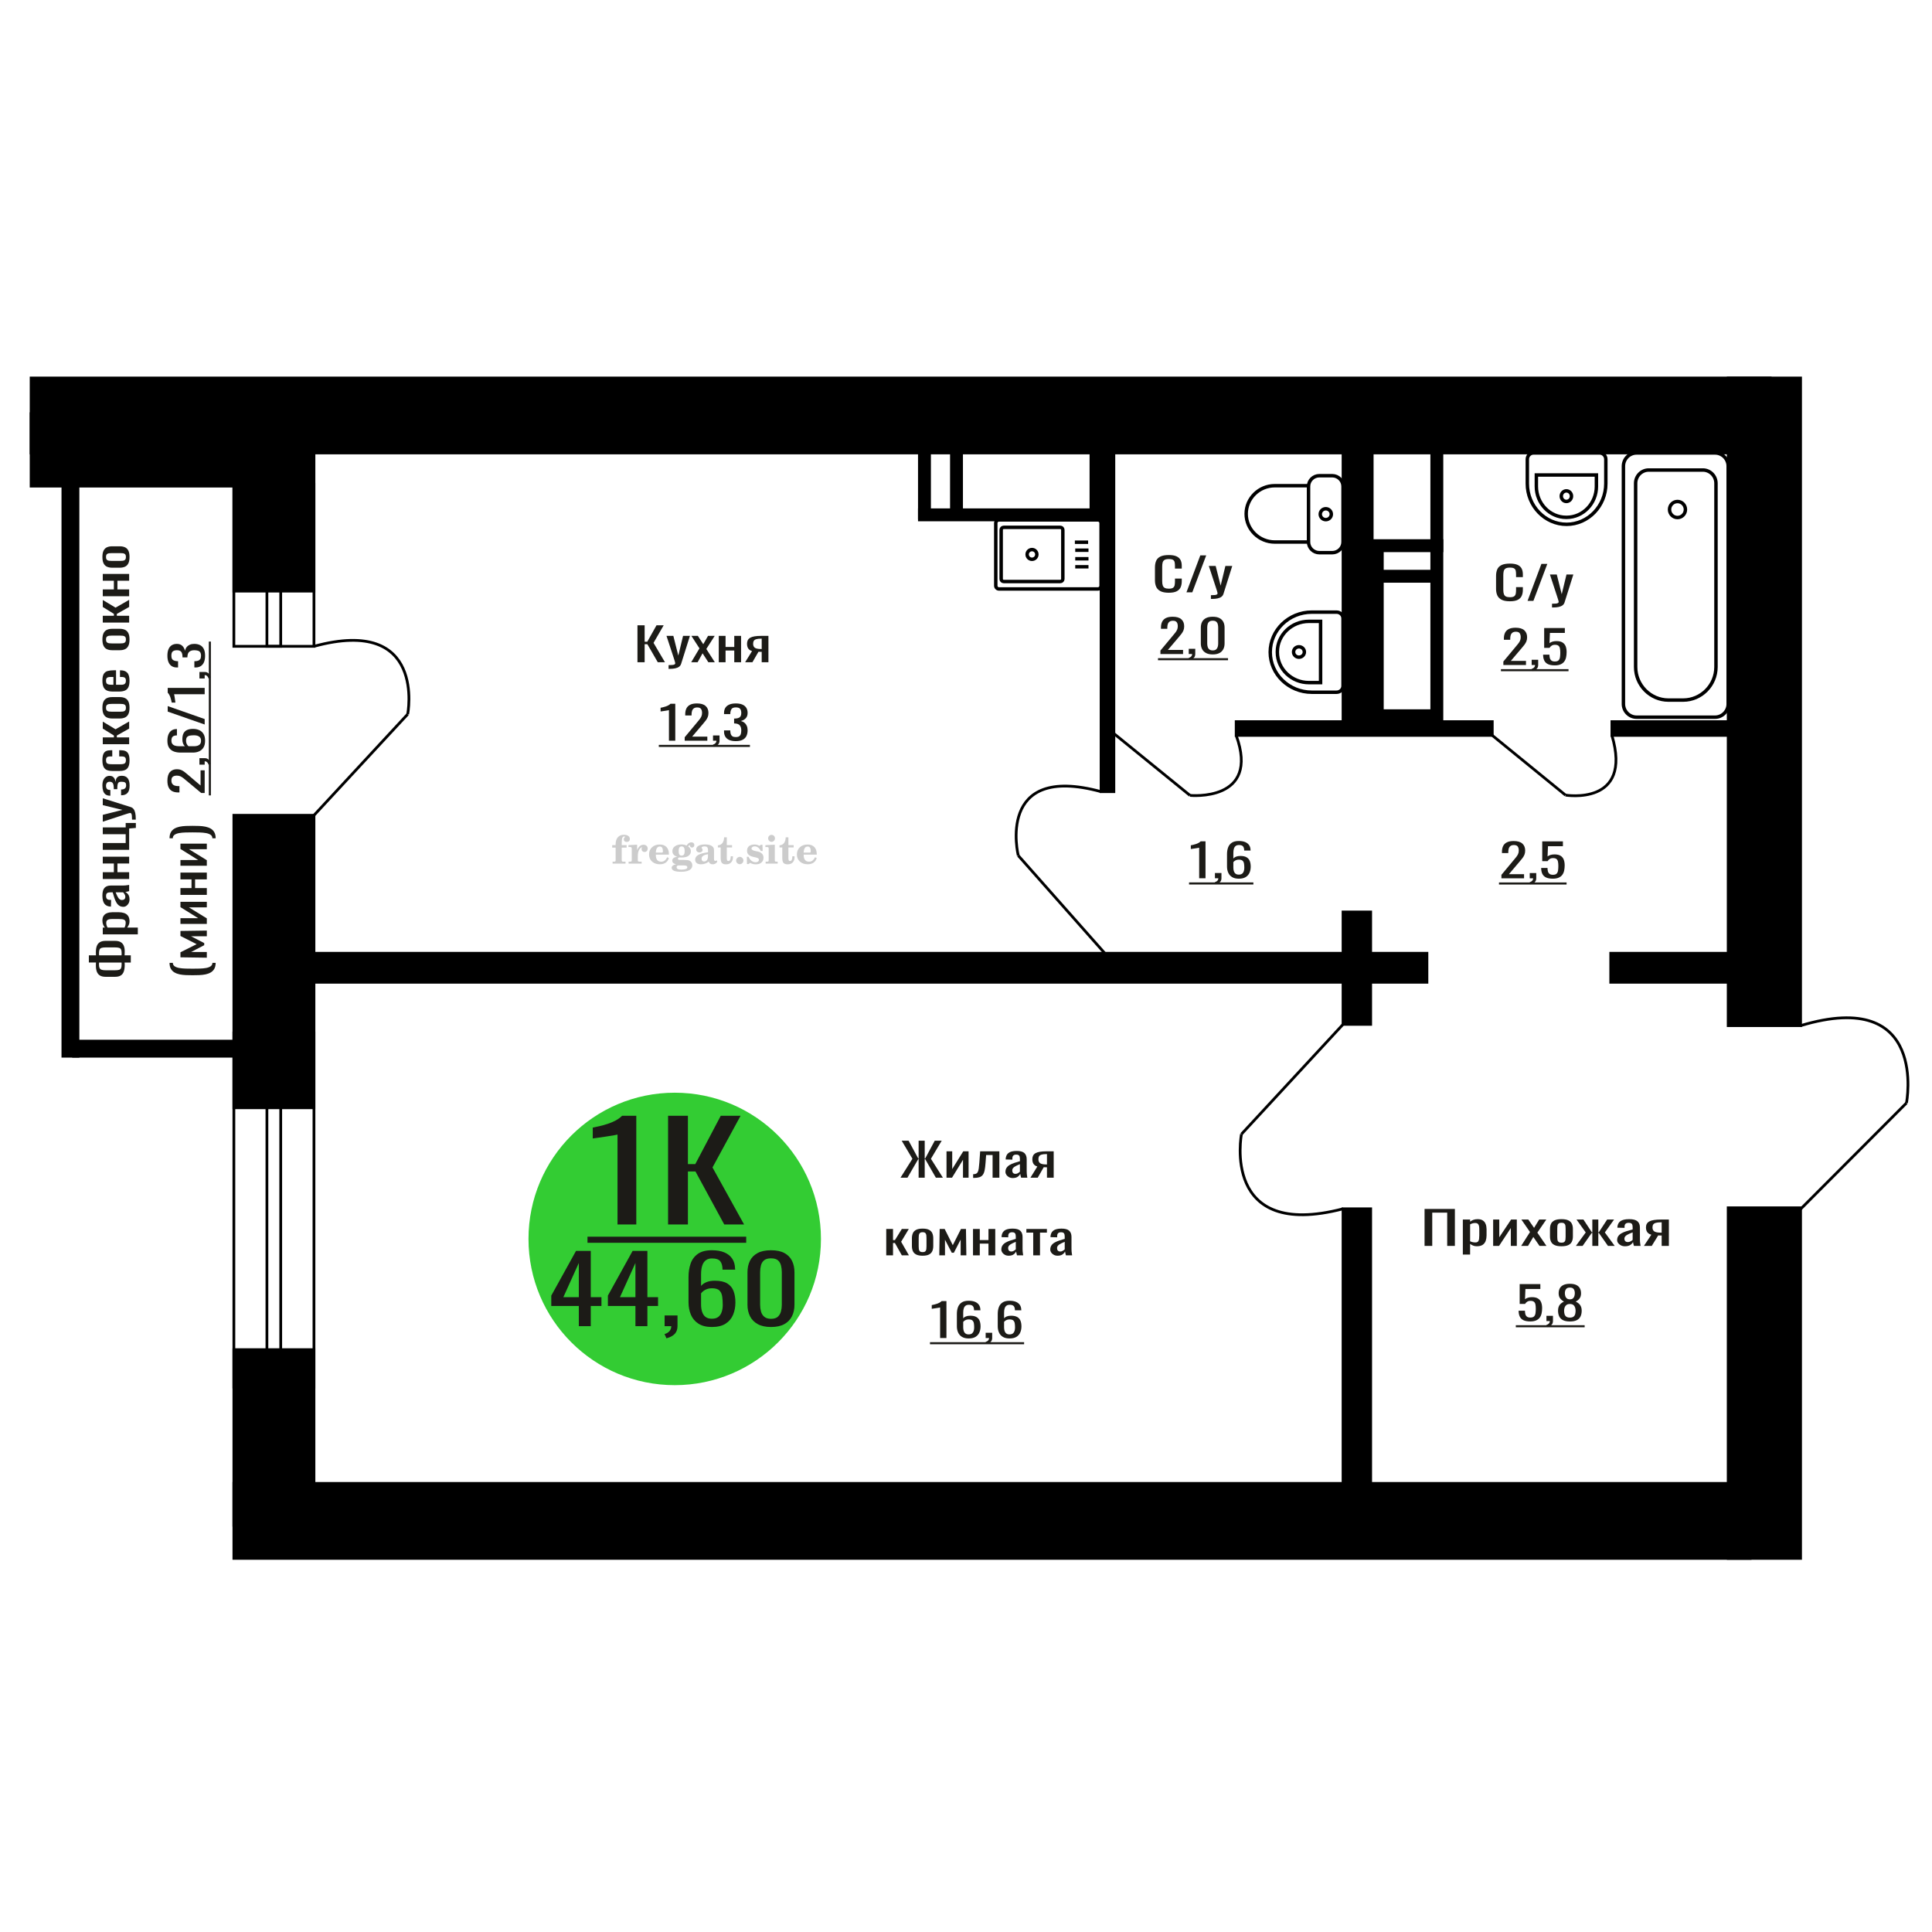 <?xml version="1.0" encoding="UTF-8"?>
<!DOCTYPE svg PUBLIC "-//W3C//DTD SVG 1.1//EN" "http://www.w3.org/Graphics/SVG/1.1/DTD/svg11.dtd">
<!-- Creator: CorelDRAW 2019 -->
<svg xmlns="http://www.w3.org/2000/svg" xml:space="preserve" width="140mm" height="140mm" version="1.1" style="shape-rendering:geometricPrecision; text-rendering:geometricPrecision; image-rendering:optimizeQuality; fill-rule:evenodd; clip-rule:evenodd"
viewBox="0 0 14000 14000"
 xmlns:xlink="http://www.w3.org/1999/xlink">
 <defs>
  <style type="text/css">
   <![CDATA[
    .str0 {stroke:black;stroke-width:25;stroke-miterlimit:22.926}
    .str2 {stroke:black;stroke-width:25.01;stroke-miterlimit:22.926}
    .str1 {stroke:black;stroke-width:20;stroke-miterlimit:22.926}
    .fil1 {fill:none}
    .fil5 {fill:black}
    .fil4 {fill:#1C1B17}
    .fil3 {fill:#33CC33}
    .fil0 {fill:#1C1B17;fill-rule:nonzero}
    .fil2 {fill:#CCCCCC;fill-rule:nonzero}
   ]]>
  </style>
 </defs>
 <g id="Слой_x0020_1">
  <polygon class="fil0" points="10322.93,9028.29 10322.93,8760.46 10542.63,8760.46 10542.63,9028.29 10486.96,9028.29 10486.96,8787.24 10378.6,8787.24 10378.6,9028.29 "/>
  <path id="1" class="fil0" d="M10600.27 9091.12l0 -253.95 52.7 0 0 15.21c6.23,-4.85 13.78,-9.04 22.66,-12.57 8.87,-3.52 19.37,-5.29 31.52,-5.29 14.78,0 26.52,2.59 35.22,7.77 8.7,5.18 15.19,11.69 19.45,19.51 4.28,7.83 7.07,15.76 8.38,23.81 1.32,8.05 1.98,14.94 1.98,20.67l0 46.29c0,13.45 -1.98,26.18 -5.92,38.19 -3.94,12.01 -11.08,21.71 -21.43,29.1 -10.34,7.38 -24.87,11.08 -43.59,11.08 -10.18,0 -19.2,-1.71 -27.1,-5.13 -7.88,-3.42 -14.94,-7.33 -21.17,-11.74l0 77.05 -52.7 0zm90.63 -87.96c9.19,0 15.76,-2.26 19.69,-6.78 3.95,-4.52 6.41,-10.63 7.39,-18.35 0.99,-7.72 1.49,-16.2 1.49,-25.46l0 -46.29c0,-7.94 -0.67,-15.27 -1.98,-21.99 -1.31,-6.73 -4.09,-12.07 -8.37,-16.04 -4.26,-3.97 -10.99,-5.95 -20.2,-5.95 -6.88,0 -13.45,0.99 -19.69,2.97 -6.25,1.99 -11.67,4.3 -16.26,6.95l0 122.34c4.92,2.43 10.51,4.47 16.75,6.12 6.24,1.65 13.3,2.48 21.18,2.48z"/>
  <polygon id="2" class="fil0" points="10819.95,9028.29 10819.95,8837.17 10864.29,8837.17 10864.29,8965.8 10949.99,8837.17 10991.37,8837.17 10991.37,9028.29 10948.02,9028.29 10948.02,8898.67 10862.8,9028.29 "/>
  <polygon id="3" class="fil0" points="11022.89,9028.29 11086.92,8927.77 11024.37,8837.17 11074.61,8837.17 11116.47,8897.68 11153.42,8837.17 11205.14,8837.17 11140.12,8932.07 11206.12,9028.29 11155.88,9028.29 11111.05,8963.48 11072.63,9028.29 "/>
  <path id="4" class="fil0" d="M11314.99 9030.94c-21.02,0 -37.6,-2.87 -49.76,-8.6 -12.14,-5.73 -20.76,-13.89 -25.86,-24.47 -5.08,-10.58 -7.62,-23.04 -7.62,-37.37l0 -55.55c0,-14.32 2.54,-26.78 7.62,-37.36 5.1,-10.58 13.72,-18.74 25.86,-24.47 12.16,-5.73 28.74,-8.6 49.76,-8.6 21.02,0 37.52,2.87 49.5,8.6 11.99,5.73 20.53,13.89 25.62,24.47 5.08,10.58 7.63,23.04 7.63,37.36l0 55.55c0,14.33 -2.55,26.79 -7.63,37.37 -5.09,10.58 -13.63,18.74 -25.62,24.47 -11.98,5.73 -28.48,8.6 -49.5,8.6zm0 -26.13c10.17,0 17.32,-1.98 21.42,-5.95 4.11,-3.97 6.57,-9.2 7.39,-15.71 0.83,-6.5 1.24,-13.28 1.24,-20.33l0 -59.85c0,-7.27 -0.41,-14.11 -1.24,-20.5 -0.82,-6.39 -3.28,-11.63 -7.39,-15.71 -4.1,-4.08 -11.25,-6.11 -21.42,-6.11 -10.17,0 -17.4,2.03 -21.68,6.11 -4.26,4.08 -6.8,9.32 -7.62,15.71 -0.82,6.39 -1.24,13.23 -1.24,20.5l0 59.85c0,7.05 0.42,13.83 1.24,20.33 0.82,6.51 3.36,11.74 7.62,15.71 4.28,3.97 11.51,5.95 21.68,5.95z"/>
  <polygon id="5" class="fil0" points="11419.42,9028.29 11490.85,8930.75 11423.86,8837.17 11474.1,8837.17 11534.69,8929.09 11538.62,8929.09 11538.62,8837.17 11581.97,8837.17 11581.97,8929.09 11585.92,8929.09 11646.01,8837.17 11696.24,8837.17 11629.25,8930.75 11700.68,9028.29 11651.91,9028.29 11585.92,8934.38 11581.97,8934.38 11581.97,9028.29 11538.62,9028.29 11538.62,8934.38 11534.2,8934.38 11468.19,9028.29 "/>
  <path id="6" class="fil0" d="M11775.56 9030.94c-11.16,0 -21.01,-2.15 -29.56,-6.45 -8.54,-4.3 -15.27,-9.81 -20.19,-16.54 -4.93,-6.72 -7.38,-13.83 -7.38,-21.32 0,-11.91 2.95,-21.94 8.86,-30.09 5.91,-8.16 14.03,-15.05 24.39,-20.67 10.33,-5.62 22.33,-10.53 35.96,-14.71 13.61,-4.19 27.99,-8.27 43.09,-12.24l0 -13.56c0,-7.71 -0.65,-14.1 -1.96,-19.17 -1.33,-5.07 -4.03,-8.88 -8.14,-11.41 -4.11,-2.54 -10.26,-3.8 -18.47,-3.8 -7.22,0 -13.05,1.1 -17.49,3.3 -4.42,2.21 -7.62,5.35 -9.61,9.43 -1.96,4.07 -2.95,8.87 -2.95,14.38l0 9.59 -52.21 -1.32c0.66,-21.17 7.88,-36.76 21.68,-46.79 13.79,-10.03 35.14,-15.05 64.02,-15.05 28.25,0 48.28,5.18 60.11,15.54 11.81,10.36 17.73,25.35 17.73,44.97l0 87.3c0,5.95 0.24,11.68 0.73,17.19 0.5,5.51 1.16,10.64 1.98,15.38 0.82,4.74 1.55,9.2 2.22,13.39l-48.28 0c-0.98,-3.53 -2.22,-7.99 -3.7,-13.39 -1.47,-5.4 -2.54,-10.31 -3.2,-14.72 -3.28,7.5 -9.61,14.5 -18.96,21 -9.36,6.5 -22.24,9.76 -38.67,9.76zm20.69 -30.43c5.26,0 10.19,-0.99 14.77,-2.97 4.61,-1.99 8.7,-4.24 12.32,-6.78 3.61,-2.53 6.08,-4.57 7.39,-6.12l0 -54.23c-8.2,3.09 -15.92,6.18 -23.15,9.26 -7.22,3.09 -13.55,6.34 -18.96,9.76 -5.42,3.41 -9.7,7.27 -12.81,11.57 -3.11,4.3 -4.68,9.2 -4.68,14.72 0,7.71 2.13,13.77 6.41,18.18 4.26,4.41 10.5,6.61 18.71,6.61z"/>
  <path id="7" class="fil0" d="M11912.5 9028.29l53.69 -81.01c-9.19,-2.43 -16.67,-6.06 -22.42,-10.91 -5.73,-4.85 -9.92,-10.81 -12.56,-17.86 -2.62,-7.05 -3.93,-14.99 -3.93,-23.81 0,-10.14 1.97,-18.84 5.9,-26.12 3.95,-7.27 10.19,-13.23 18.72,-17.85 8.54,-4.63 19.88,-8.05 33.98,-10.25 14.13,-2.21 31.54,-3.31 52.22,-3.31l55.18 0 0 191.12 -52.22 0 0 -75.39c-5.26,0 -9.68,-0.06 -13.3,-0.17 -3.61,-0.11 -7.55,-0.27 -11.81,-0.49l-46.81 76.05 -56.64 0zm122.65 -95.89c0.65,0 1.73,0 3.2,0 1.48,0 2.38,0 2.71,0l0 -75.06c-0.33,0 -1.23,0 -2.71,0 -1.47,0 -2.38,0 -2.71,0 -15.43,0 -27.66,1.27 -36.69,3.8 -9.03,2.54 -15.36,6.5 -18.97,11.91 -3.62,5.4 -5.42,12.62 -5.42,21.65 0,12.57 4.19,21.94 12.56,28.11 8.37,6.17 24.39,9.37 48.03,9.59z"/>
  <path class="fil1 str0" d="M7239.09 3767.45l716.42 0c12.86,0 23.37,10.51 23.37,23.35l0 453.64c0,12.84 -10.51,23.35 -23.37,23.35l-716.42 0c-12.86,0 -23.37,-10.51 -23.37,-23.35l0 -453.64c0,-12.84 10.51,-23.35 23.37,-23.35zm34.06 53.88l410.25 0c10.09,0 18.34,8.24 18.34,18.32l0 355.93c0,10.08 -8.25,18.33 -18.34,18.33l-410.25 0c-10.08,0 -18.33,-8.25 -18.33,-18.33l0 -355.93c0,-10.08 8.25,-18.32 18.33,-18.32zm205.13 161.08c19.47,0 35.24,15.76 35.24,35.21 0,19.44 -15.77,35.21 -35.24,35.21 -19.47,0 -35.25,-15.77 -35.25,-35.21 0,-19.45 15.78,-35.21 35.25,-35.21zm310.58 -53.31l96.07 0m-93.4 57.93l96.07 0m-96.07 62.08l96.07 0m-96.07 57.93l96.07 0"/>
  <path class="fil0" d="M8469.57 4295.18c-26.39,0 -46.88,-3.97 -61.46,-11.91 -14.57,-7.93 -24.69,-18.63 -30.37,-32.07 -5.68,-13.45 -8.52,-28.44 -8.52,-44.97l0 -94.57c0,-18.08 2.84,-33.84 8.52,-47.28 5.68,-13.45 15.8,-23.87 30.37,-31.25 14.58,-7.39 35.07,-11.08 61.46,-11.08 23.31,0 41.8,3.09 55.45,9.26 13.66,6.17 23.47,14.99 29.46,26.45 5.98,11.46 8.97,25.24 8.97,41.33l0 21.17 -49.24 0 0 -18.85c0,-9.92 -0.7,-18.68 -2.08,-26.29 -1.38,-7.6 -5.13,-13.5 -11.27,-17.69 -6.14,-4.19 -16.41,-6.28 -30.83,-6.28 -14.73,0 -25.48,2.26 -32.23,6.78 -6.75,4.52 -11.12,10.91 -13.11,19.18 -2,8.26 -2.99,17.91 -2.99,28.93l0 106.14c0,13.45 1.53,24.08 4.59,31.91 3.08,7.82 8.14,13.39 15.2,16.7 7.06,3.3 16.57,4.96 28.54,4.96 14.11,0 24.23,-2.26 30.37,-6.78 6.14,-4.52 9.96,-10.75 11.51,-18.68 1.53,-7.94 2.3,-17.2 2.3,-27.78l0 -19.84 49.24 0 0 19.84c0,16.31 -2.75,30.7 -8.28,43.15 -5.52,12.46 -15.03,22.16 -28.53,29.1 -13.51,6.94 -32.53,10.42 -57.07,10.42z"/>
  <polygon id="1" class="fil0" points="8597.52,4292.2 8697.85,4024.37 8740.65,4024.37 8639.86,4292.2 "/>
  <path id="2" class="fil0" d="M8774.71 4340.15l0 -27.12c11.97,0 21.48,-0.38 28.54,-1.16 7.05,-0.77 12.12,-2.2 15.18,-4.29 3.08,-2.1 4.61,-5.02 4.61,-8.77 0,-1.98 -1.07,-6.39 -3.23,-13.22 -2.14,-6.84 -4.44,-14.11 -6.9,-21.83l-53.38 -162.68 49.7 0 35.9 142.84 34.52 -142.84 49.71 0 -63.52 201.7c-2.75,9.26 -7.82,16.59 -15.18,21.99 -7.37,5.4 -16.8,9.31 -28.32,11.74 -11.49,2.42 -25.39,3.64 -41.64,3.64l-5.99 0z"/>
  <path class="fil2" d="M4436.06 6142l0 -17.78 25.02 0 0 -5.65c0,-21.97 5.22,-38.99 15.71,-51.17 10.49,-12.19 25.21,-18.26 44.12,-18.26 13.27,0 23.76,2.73 31.52,8.14 7.76,5.41 11.66,12.7 11.66,21.87 0,6.82 -2.07,12.19 -6.21,16.09 -4.14,3.9 -9.87,5.83 -17.26,5.83 -6.07,0 -11.01,-1.78 -14.82,-5.36 -3.81,-3.57 -5.73,-8.18 -5.73,-13.78 0,-5.88 2.63,-11.1 7.95,-15.71 1.08,-1.08 1.64,-1.79 1.64,-2.07 0,-0.99 -0.47,-1.74 -1.36,-2.16 -0.94,-0.47 -2.45,-0.71 -4.57,-0.71 -7,0 -11.85,3.58 -14.53,10.68 -2.73,7.1 -4.09,21.54 -4.09,43.32l0 8.94 35.51 0 0 17.78 -35.51 0 0 91.43c0,4.14 0.84,6.97 2.59,8.47 1.74,1.51 5.08,2.26 10.01,2.26l15.06 0 0 14.11 -93.7 0 0 -14.11 12.37 -0.28c3.76,-0.19 6.3,-0.99 7.67,-2.5 1.31,-1.45 1.97,-4.09 1.97,-7.95l0 -91.43 -25.02 0z"/>
  <path id="1" class="fil2" d="M4555.06 6258.27l0 -14.11 13.22 -0.28c3.86,-0.29 6.44,-1.13 7.71,-2.54 1.27,-1.41 1.93,-4.05 1.93,-7.91l0 -84.47c0,-4.52 -0.99,-7.53 -3.01,-8.99 -2.02,-1.46 -6.21,-2.21 -12.56,-2.21 -0.84,0 -2.21,0.05 -4.09,0.14 -1.88,0.1 -3.29,0.14 -4.33,0.14l0 -13.82 62.89 -3.11 0 38.85c5.55,-12.74 12.14,-22.39 19.9,-28.88 7.71,-6.44 16.41,-9.69 26.15,-9.69 9.03,0 16.37,2.54 22.01,7.58 5.65,5.08 8.47,11.52 8.47,19.42 0,7.72 -2.07,13.88 -6.26,18.53 -4.18,4.66 -9.69,6.97 -16.51,6.97 -6.35,0 -11.52,-2.03 -15.52,-6.12 -4,-4.09 -6.02,-9.41 -6.02,-15.94 0,-2.59 0.42,-4.94 1.27,-7.15 0.8,-2.21 2.12,-4.33 3.86,-6.35 -10.49,3.38 -18.44,10.67 -23.94,21.77 -5.51,11.11 -8.28,25.59 -8.28,43.42l0 29.91c0,3.86 0.66,6.5 1.97,7.95 1.37,1.51 3.91,2.31 7.67,2.5l18.02 0.28 0 14.11 -94.55 0z"/>
  <path id="2" class="fil2" d="M4834.51 6211.7l12.42 5.93c-4.42,14.77 -12.14,26.01 -23.19,33.68 -11.1,7.67 -25.17,11.48 -42.24,11.48 -23.43,0 -42.29,-6.59 -56.68,-19.71 -14.35,-13.13 -21.54,-30.34 -21.54,-51.65 0,-21.26 7.15,-38.57 21.4,-51.83 14.3,-13.27 32.97,-19.9 56.02,-19.9 21.02,0 37.35,6.07 49.01,18.25 11.67,12.14 17.5,29.21 17.5,51.13l0 3.71 -94.83 0 0 1.93c0,16.33 3.3,28.65 9.83,36.97 6.59,8.33 16.37,12.47 29.31,12.47 9.45,0 17.78,-2.73 24.93,-8.19 7.19,-5.45 13.21,-13.54 18.06,-24.27zm-82.13 -33.58l43.37 0c2.96,0 5.03,-0.66 6.21,-1.93 1.18,-1.27 1.79,-3.62 1.79,-7.05 0,-12.14 -1.84,-20.98 -5.46,-26.49 -3.62,-5.5 -9.31,-8.27 -17.12,-8.27 -8.98,0 -15.85,3.62 -20.6,10.81 -4.71,7.25 -7.43,18.21 -8.19,32.93z"/>
  <path id="3" class="fil2" d="M4899.04 6263.4c-9.12,-2.31 -15.99,-5.69 -20.65,-10.26 -4.65,-4.56 -6.96,-10.16 -6.96,-16.88 0,-7.43 3.06,-13.55 9.22,-18.39 6.16,-4.8 15.05,-8.09 26.62,-9.84 -11.38,-3.05 -20.03,-8.04 -26.01,-15.05 -5.97,-6.96 -8.98,-15.47 -8.98,-25.49 0,-14.3 6.07,-25.97 18.2,-34.9 12.14,-8.99 27.99,-13.45 47.56,-13.45 6.91,0 13.4,0.7 19.56,2.07 6.17,1.36 12.14,3.43 17.92,6.16l4.85 -7.01c3.76,-5.36 8.28,-9.46 13.5,-12.37 5.22,-2.92 10.68,-4.38 16.37,-4.38 6.25,0 11.33,1.79 15.28,5.37 3.96,3.62 5.93,8.23 5.93,13.82 0,5.51 -1.5,10.02 -4.56,13.46 -3.01,3.43 -6.96,5.17 -11.81,5.17 -3.34,0 -6.16,-0.7 -8.56,-2.12 -2.4,-1.45 -4.33,-3.62 -5.78,-6.53 -0.57,-1.13 -0.9,-2.5 -1.09,-4.14 -0.28,-2.31 -1.27,-3.48 -2.91,-3.58 -1.65,0 -3.48,0.8 -5.51,2.4 -2.02,1.6 -3.66,3.62 -4.93,6.07 6.96,4.8 12.04,9.92 15.24,15.43 3.19,5.55 4.79,11.9 4.79,19.05 0,14.34 -5.83,25.58 -17.45,33.72 -11.62,8.14 -27.75,12.23 -48.4,12.23 -1.74,0 -4.18,-0.09 -7.34,-0.28 -3.1,-0.19 -5.36,-0.28 -6.72,-0.28 -4.33,0 -7.72,0.8 -10.11,2.44 -2.45,1.6 -3.67,3.81 -3.67,6.64 0,3.24 1.08,5.5 3.24,6.77 2.17,1.27 5.93,1.93 11.34,1.93l20.46 0c10.72,0 20.08,0.33 28.03,1.03 8,0.71 13.45,1.6 16.51,2.68 7.72,2.78 13.74,7.34 18.06,13.78 4.33,6.45 6.5,13.88 6.5,22.3 0,14.86 -7.06,26.29 -21.17,34.29 -14.11,8 -34.34,11.99 -60.73,11.99 -22.43,0 -39.32,-2.44 -50.65,-7.29 -11.34,-4.89 -17.03,-12.13 -17.03,-21.77 0,-6.35 2.77,-11.62 8.28,-15.9 5.5,-4.28 13.36,-7.25 23.56,-8.89zm13.88 7.85c-3.58,1.46 -6.12,3.15 -7.62,5.04 -1.51,1.88 -2.26,4.32 -2.26,7.38 0,6.16 2.68,10.72 8,13.64 5.31,2.96 13.59,4.42 24.83,4.42 15.24,0 26.53,-1.41 33.82,-4.18 7.29,-2.83 10.96,-7.15 10.96,-13.08 0,-4.66 -1.97,-8.04 -5.93,-10.11 -3.95,-2.07 -10.72,-3.11 -20.32,-3.11l-41.48 0zm4.8 -104.51c0,11.61 1.74,20.08 5.22,25.4 3.53,5.31 8.98,7.99 16.46,7.99 7.53,0 13.08,-2.68 16.7,-8.09 3.57,-5.36 5.36,-13.78 5.36,-25.3 0,-11.29 -1.79,-19.66 -5.36,-25.07 -3.62,-5.41 -9.17,-8.14 -16.7,-8.14 -7.48,0 -12.93,2.73 -16.46,8.14 -3.48,5.41 -5.22,13.78 -5.22,25.07z"/>
  <path id="4" class="fil2" d="M5130.28 6189.97c-16.7,2.68 -28.6,6.63 -35.66,11.86 -7.1,5.22 -10.63,12.55 -10.63,22.06 0,5.78 1.6,10.34 4.75,13.78 3.15,3.38 7.43,5.08 12.75,5.08 8.7,0 15.71,-3.25 20.93,-9.74 5.22,-6.49 7.86,-15.38 7.86,-26.67l0 -16.37zm43.74 35.75c0,4.52 0.8,7.71 2.4,9.64 1.6,1.93 4.23,2.87 7.81,2.87 1.64,0 3.52,-0.47 5.64,-1.46 2.12,-0.94 3.43,-1.41 4,-1.41 1.08,0 1.97,0.33 2.63,1.08 0.61,0.76 0.94,1.79 0.94,3.2 0,5.88 -3.34,11.25 -10.06,16.14 -6.73,4.84 -14.77,7.29 -24.13,7.29 -7.01,0 -12.98,-1.84 -17.92,-5.55 -4.99,-3.72 -7.9,-8.52 -8.85,-14.35 -7.71,6.3 -16.46,11.2 -26.24,14.68 -9.79,3.48 -19.85,5.22 -30.25,5.22 -13.5,0 -23.99,-2.92 -31.42,-8.8 -7.43,-5.88 -11.14,-14.16 -11.14,-24.83 0,-14.21 7.47,-25.64 22.38,-34.2 14.92,-8.61 38.53,-15.05 70.75,-19.38l0 -15.33c0,-9.93 -1.98,-16.94 -5.93,-21.07 -3.95,-4.14 -10.53,-6.21 -19.71,-6.21 -5.97,0 -11,0.98 -15.05,2.96 -4.09,1.98 -6.16,4.28 -6.16,6.82 0,0.66 1.22,2.54 3.67,5.69 2.44,3.11 3.67,6.59 3.67,10.49 0,5.32 -2.07,9.6 -6.26,12.89 -4.18,3.24 -9.64,4.89 -16.32,4.89 -6.82,0 -12.47,-1.97 -16.98,-5.93 -4.47,-3.95 -6.73,-8.89 -6.73,-14.86 0,-11.76 5.65,-20.88 16.94,-27.37 11.33,-6.45 27.28,-9.69 47.97,-9.69 11.57,0 21.73,1.17 30.53,3.52 8.75,2.31 15.99,5.79 21.68,10.35 4.52,3.53 7.67,7.48 9.46,11.95 1.79,4.42 2.68,11.24 2.68,20.41l0 60.35z"/>
  <path id="5" class="fil2" d="M5310.76 6204.93c0,0.66 0.09,1.65 0.24,2.96 0.14,1.32 0.18,2.31 0.18,2.97 0,16.51 -4.37,29.39 -13.12,38.66 -8.8,9.22 -20.98,13.83 -36.55,13.83 -14.2,0 -24.32,-3.34 -30.29,-10.07 -5.97,-6.68 -8.94,-18.48 -8.94,-35.41l0 -77 -20.32 0 0 -15.15c13.97,-0.89 24.84,-6.35 32.55,-16.27 7.72,-9.93 11.95,-23.95 12.7,-41.96l19.38 0 0 56.73 38.1 0 0 16.65 -38.1 0 0 74.78c0,9.55 0.9,15.9 2.64,19.01 1.74,3.15 4.79,4.7 9.22,4.7 5.41,0 9.5,-2.87 12.32,-8.56 2.77,-5.69 4.33,-14.3 4.61,-25.87l15.38 0z"/>
  <path id="6" class="fil2" d="M5360.67 6209.16c7.15,0 13.35,2.59 18.58,7.81 5.22,5.18 7.85,11.38 7.85,18.63 0,7.29 -2.59,13.54 -7.81,18.77 -5.17,5.22 -11.38,7.85 -18.62,7.85 -7.2,0 -13.36,-2.63 -18.54,-7.85 -5.22,-5.23 -7.8,-11.48 -7.8,-18.77 0,-7.15 2.63,-13.36 7.85,-18.58 5.22,-5.22 11.38,-7.86 18.49,-7.86z"/>
  <path id="7" class="fil2" d="M5411.94 6208.6l12.18 0c5.79,12.79 13.12,22.58 22.01,29.35 8.94,6.77 18.87,10.16 29.87,10.16 7.2,0 12.89,-1.6 17.08,-4.75 4.23,-3.2 6.35,-7.43 6.35,-12.79 0,-4.8 -1.84,-8.47 -5.55,-11.06 -3.72,-2.59 -11.62,-5.13 -23.76,-7.62 -20.84,-4 -35.51,-9.64 -44.02,-16.84 -8.52,-7.19 -12.75,-17.26 -12.75,-30.19 0,-14.35 4.75,-25.45 14.25,-33.31 9.5,-7.9 23,-11.85 40.45,-11.85 6.49,0 12.7,0.8 18.49,2.45 5.83,1.64 11.15,3.99 15.94,7.1l11.06 -7.57 11.61 0 1.37 45.15 -13.27 0c-4.93,-10.58 -11.33,-18.91 -19.14,-24.88 -7.81,-5.98 -16.18,-8.99 -25.16,-8.99 -6.82,0 -12.37,1.51 -16.65,4.57 -4.33,3.05 -6.5,6.86 -6.5,11.47 0,8.75 11.15,15.1 33.4,19.05 2.68,0.47 4.75,0.85 6.21,1.13 15.71,2.92 27.56,8.23 35.46,15.95 7.91,7.71 11.86,17.73 11.86,30.01 0,14.81 -4.99,26.53 -14.96,35.18 -9.97,8.7 -23.57,13.03 -40.83,13.03 -7.71,0 -15.05,-0.89 -21.92,-2.73 -6.91,-1.83 -13.12,-4.47 -18.76,-7.95l-12.14 8.42 -11.34 0 -0.84 -52.49z"/>
  <path id="8" class="fil2" d="M5566.26 6074.83c0,-7.01 2.4,-12.94 7.25,-17.78 4.84,-4.89 10.67,-7.34 17.59,-7.34 6.63,0 12.37,2.45 17.26,7.38 4.85,4.94 7.29,10.82 7.29,17.74 0,6.91 -2.4,12.84 -7.24,17.87 -4.85,5.03 -10.59,7.53 -17.31,7.53 -6.92,0 -12.75,-2.45 -17.59,-7.39 -4.85,-4.94 -7.25,-10.91 -7.25,-18.01zm48.26 158.56c0,3.95 0.66,6.68 1.93,8.09 1.32,1.41 3.91,2.21 7.76,2.4l11.2 0.28 0 14.11 -87.21 0 0 -14.11 12.28 -0.28c3.81,-0.19 6.39,-0.99 7.71,-2.5 1.37,-1.45 2.02,-4.14 2.02,-7.99l0 -84.48c0,-4.47 -0.98,-7.48 -3.01,-8.94 -2.02,-1.46 -6.16,-2.21 -12.41,-2.21 -0.85,0 -2.17,0.05 -4.1,0.14 -1.88,0.1 -3.34,0.14 -4.46,0.14l0 -13.82 68.29 -3.11 0 112.28z"/>
  <path id="9" class="fil2" d="M5757.23 6204.93c0,0.66 0.09,1.65 0.24,2.96 0.14,1.32 0.18,2.31 0.18,2.97 0,16.51 -4.37,29.39 -13.12,38.66 -8.8,9.22 -20.98,13.83 -36.55,13.83 -14.2,0 -24.32,-3.34 -30.29,-10.07 -5.97,-6.68 -8.94,-18.48 -8.94,-35.41l0 -77 -20.32 0 0 -15.15c13.97,-0.89 24.84,-6.35 32.55,-16.27 7.72,-9.93 11.95,-23.95 12.7,-41.96l19.38 0 0 56.73 38.1 0 0 16.65 -38.1 0 0 74.78c0,9.55 0.9,15.9 2.64,19.01 1.74,3.15 4.79,4.7 9.22,4.7 5.41,0 9.5,-2.87 12.32,-8.56 2.77,-5.69 4.33,-14.3 4.61,-25.87l15.38 0z"/>
  <path id="10" class="fil2" d="M5905.82 6211.7l12.42 5.93c-4.42,14.77 -12.14,26.01 -23.19,33.68 -11.1,7.67 -25.17,11.48 -42.24,11.48 -23.43,0 -42.29,-6.59 -56.68,-19.71 -14.35,-13.13 -21.54,-30.34 -21.54,-51.65 0,-21.26 7.15,-38.57 21.4,-51.83 14.3,-13.27 32.97,-19.9 56.02,-19.9 21.02,0 37.35,6.07 49.01,18.25 11.67,12.14 17.5,29.21 17.5,51.13l0 3.71 -94.83 0 0 1.93c0,16.33 3.3,28.65 9.83,36.97 6.59,8.33 16.37,12.47 29.31,12.47 9.45,0 17.78,-2.73 24.93,-8.19 7.19,-5.45 13.21,-13.54 18.06,-24.27zm-82.13 -33.58l43.37 0c2.96,0 5.03,-0.66 6.21,-1.93 1.18,-1.27 1.79,-3.62 1.79,-7.05 0,-12.14 -1.84,-20.98 -5.46,-26.49 -3.62,-5.5 -9.31,-8.27 -17.12,-8.27 -8.98,0 -15.85,3.62 -20.6,10.81 -4.71,7.25 -7.43,18.21 -8.19,32.93z"/>
  <circle class="fil3" cx="4889.27" cy="8977.75" r="1059.61"/>
  <path class="fil0" d="M4194.38 9609.87l0 -146.1 -199.59 0 0 -75.4 179.2 -323.84 107.01 0 0 335.28 77.29 0 0 63.96 -77.29 0 0 146.1 -86.62 0zm-112.11 -210.06l112.11 0 0 -247.76 -112.11 247.76z"/>
  <path id="1" class="fil0" d="M4604.58 9609.87l0 -146.1 -199.59 0 0 -75.4 179.2 -323.84 107.01 0 0 335.28 77.29 0 0 63.96 -77.29 0 0 146.1 -86.62 0zm-112.11 -210.06l112.11 0 0 -247.76 -112.11 247.76z"/>
  <path id="2" class="fil0" d="M4829.63 9698.07l-14.44 -30.97c15.29,-4.04 27.32,-11.11 36.09,-21.21 8.78,-10.1 13.17,-22.11 13.17,-36.02l-48.42 0 0 -77.42 93.43 0 0 76.07c0,23.79 -6.51,42.76 -19.53,56.89 -13.03,14.14 -33.13,25.03 -60.3,32.66z"/>
  <path id="3" class="fil0" d="M5158.31 9615.93c-39.64,0 -71.91,-7.97 -96.82,-23.9 -24.92,-15.94 -43.18,-37.48 -54.79,-64.63 -11.6,-27.16 -17.4,-57.34 -17.4,-90.56l0 -183.8c0,-35.46 5.09,-67.77 15.28,-96.95 10.2,-29.17 27.61,-52.51 52.23,-70.02 24.63,-17.5 58.47,-26.25 101.5,-26.25 35.66,0 65.82,5.16 90.44,15.48 24.63,10.32 43.6,25.36 56.91,45.11 13.3,19.75 20.23,43.76 20.8,72.04 0,0.9 0.15,2.13 0.43,3.7 0.27,1.57 0.43,3.03 0.43,4.38l-91.74 0c0,-26.48 -5.37,-46.68 -16.13,-60.6 -10.76,-13.91 -31.13,-20.87 -61.14,-20.87 -16.43,0 -30.58,4.16 -42.48,12.46 -11.88,8.3 -20.8,20.98 -26.74,38.04 -5.95,17.05 -8.92,39.05 -8.92,65.98l0 82.81c9.06,-11.22 21.94,-20.31 38.64,-27.27 16.7,-6.96 37.22,-10.43 61.57,-10.43 37.93,0 67.67,6.5 89.17,19.52 21.52,13.02 36.81,31.31 45.87,54.87 9.06,23.57 13.59,51.28 13.59,83.15 0,32.76 -5.67,62.61 -16.98,89.54 -11.33,26.93 -29.45,48.36 -54.36,64.3 -24.91,15.93 -58.04,23.9 -99.36,23.9zm0 -59.92c20.38,0 36.22,-4.6 47.55,-13.8 11.33,-9.2 19.39,-21.43 24.21,-36.7 4.81,-15.26 7.22,-31.86 7.22,-49.82 0,-21.54 -1.28,-41.51 -3.83,-59.92 -2.55,-18.4 -9.19,-33.1 -19.95,-44.1 -10.76,-10.99 -29.17,-16.49 -55.2,-16.49 -12.47,0 -23.78,1.8 -33.98,5.39 -10.19,3.59 -18.97,8.19 -26.32,13.8 -7.37,5.61 -13.31,11.56 -17.84,17.84l0 81.46c0,18.41 2.41,35.46 7.22,51.17 4.82,15.71 12.88,28.17 24.2,37.37 11.33,9.2 26.9,13.8 46.72,13.8z"/>
  <path id="4" class="fil0" d="M5587.19 9615.93c-39.07,0 -71.2,-6.96 -96.39,-20.87 -25.19,-13.92 -43.89,-32.99 -56.06,-57.23 -12.17,-24.24 -18.25,-51.84 -18.25,-82.81l0 -234.97c0,-31.87 5.94,-59.81 17.83,-83.82 11.89,-24.01 30.43,-42.75 55.63,-56.22 25.2,-13.46 57.62,-20.19 97.24,-20.19 39.63,0 71.91,6.73 96.83,20.19 24.9,13.47 43.3,32.21 55.2,56.22 11.88,24.01 17.83,51.95 17.83,83.82l0 234.97c0,31.42 -6.09,59.25 -18.26,83.48 -12.17,24.24 -30.72,43.21 -55.63,56.89 -24.91,13.69 -56.91,20.54 -95.97,20.54zm0 -59.25c21.52,0 37.79,-4.93 48.84,-14.81 11.04,-9.87 18.68,-22.55 22.92,-38.04 4.25,-15.48 6.37,-31.53 6.37,-48.14l0 -236.31c0,-17.51 -1.98,-34 -5.94,-49.49 -3.96,-15.48 -11.47,-27.94 -22.5,-37.36 -11.04,-9.43 -27.6,-14.14 -49.69,-14.14 -22.08,0 -38.78,4.71 -50.11,14.14 -11.31,9.42 -18.96,21.88 -22.93,37.36 -3.96,15.49 -5.94,31.98 -5.94,49.49l0 236.31c0,16.61 2.12,32.66 6.37,48.14 4.25,15.49 12.17,28.17 23.78,38.04 11.6,9.88 27.89,14.81 48.83,14.81z"/>
  <path class="fil0" d="M4474.69 8873.14l0 -651.63c-0.85,0.65 -10.38,2.59 -28.62,5.84 -18.24,3.24 -38.81,6.48 -61.71,9.72 -22.9,3.24 -43.26,6.16 -61.07,8.76 -17.81,2.59 -27.14,3.89 -27.99,3.89l0 -78.78c14.42,-2.6 31.18,-6.16 50.25,-10.7 19.09,-4.54 38.61,-10.05 58.53,-16.53 19.94,-6.49 39.02,-14.59 57.26,-24.32 18.23,-9.73 33.71,-21.07 46.44,-34.04l103.05 0 0 787.79 -136.14 0z"/>
  <polygon id="1" class="fil0" points="4841.11,8873.14 4841.11,8085.35 4984.88,8085.35 4984.88,8435.48 5038.32,8435.48 5222.81,8085.35 5366.58,8085.35 5163.01,8459.79 5392.02,8873.14 5248.25,8873.14 5039.6,8488.97 4984.88,8488.97 4984.88,8873.14 "/>
  <polygon id="2" class="fil4" points="4257.13,8961.56 5407.29,8961.56 5407.29,9005.77 4257.13,9005.77 "/>
  <polygon class="fil0" points="4619.3,4798.89 4619.3,4531.06 4671.31,4531.06 4671.31,4650.09 4690.63,4650.09 4757.38,4531.06 4809.38,4531.06 4735.75,4658.36 4818.6,4798.89 4766.58,4798.89 4691.09,4668.28 4671.31,4668.28 4671.31,4798.89 "/>
  <path id="1" class="fil0" d="M4844.83 4846.84l0 -27.12c11.98,0 21.48,-0.38 28.54,-1.16 7.06,-0.77 12.12,-2.2 15.19,-4.29 3.07,-2.1 4.6,-5.02 4.6,-8.77 0,-1.98 -1.07,-6.39 -3.23,-13.22 -2.14,-6.84 -4.44,-14.11 -6.9,-21.83l-53.38 -162.68 49.71 0 35.89 142.84 34.52 -142.84 49.71 0 -63.51 201.7c-2.76,9.26 -7.83,16.59 -15.19,21.99 -7.36,5.4 -16.8,9.31 -28.31,11.74 -11.5,2.42 -25.39,3.64 -41.65,3.64l-5.99 0z"/>
  <polygon id="2" class="fil0" points="5008.7,4798.89 5068.52,4698.37 5010.07,4607.77 5057.02,4607.77 5096.14,4668.28 5130.66,4607.77 5178.99,4607.77 5118.23,4702.67 5179.91,4798.89 5132.96,4798.89 5091.07,4734.08 5055.17,4798.89 "/>
  <polygon id="3" class="fil0" points="5208.46,4798.89 5208.46,4607.77 5257.7,4607.77 5257.7,4688.12 5320.76,4688.12 5320.76,4607.77 5370.01,4607.77 5370.01,4798.89 5320.76,4798.89 5320.76,4713.91 5257.7,4713.91 5257.7,4798.89 "/>
  <path id="4" class="fil0" d="M5399.46 4798.89l50.17 -81.01c-8.59,-2.43 -15.58,-6.06 -20.95,-10.91 -5.36,-4.85 -9.27,-10.81 -11.74,-17.86 -2.45,-7.05 -3.67,-14.99 -3.67,-23.81 0,-10.14 1.84,-18.84 5.51,-26.12 3.69,-7.27 9.52,-13.23 17.5,-17.85 7.97,-4.63 18.57,-8.05 31.75,-10.25 13.19,-2.21 29.47,-3.31 48.79,-3.31l51.55 0 0 191.12 -48.78 0 0 -75.39c-4.92,0 -9.05,-0.06 -12.43,-0.17 -3.37,-0.11 -7.06,-0.27 -11.04,-0.49l-43.74 76.05 -52.92 0zm114.6 -95.89c0.61,0 1.61,0 2.99,0 1.38,0 2.23,0 2.54,0l0 -75.06c-0.31,0 -1.16,0 -2.54,0 -1.38,0 -2.22,0 -2.53,0 -14.42,0 -25.85,1.27 -34.28,3.8 -8.44,2.54 -14.36,6.5 -17.72,11.91 -3.39,5.4 -5.07,12.62 -5.07,21.65 0,12.57 3.91,21.94 11.73,28.11 7.83,6.17 22.79,9.37 44.88,9.59z"/>
  <path class="fil0" d="M11088.52 9575.59c-20.88,0 -37.49,-3.09 -49.79,-9.26 -12.31,-6.18 -21.1,-15.1 -26.39,-26.79 -5.3,-11.68 -7.95,-25.57 -7.95,-41.66l45.93 0c0,7.94 0.86,15.71 2.58,23.31 1.72,7.61 5.36,13.89 10.95,18.85 5.58,4.96 14.08,7.44 25.53,7.44 12.59,0 21.6,-2.81 27.04,-8.43 5.44,-5.62 8.88,-13.23 10.31,-22.82 1.43,-9.59 2.14,-20.44 2.14,-32.57 0,-12.12 -0.86,-22.43 -2.57,-30.91 -1.71,-8.49 -5.3,-14.99 -10.74,-19.51 -5.44,-4.52 -14.02,-6.78 -25.75,-6.78 -9.44,0 -17.45,2.26 -24.03,6.78 -6.58,4.52 -11.45,9.64 -14.6,15.37l-39.06 0 0 -143.5 149.8 0 0 35.38 -108.16 0 -3.01 74.06c5.72,-4.63 12.81,-8.26 21.25,-10.91 8.44,-2.64 18.09,-3.97 28.97,-3.97 18.89,0 33.7,3.42 44.42,10.25 10.74,6.84 18.32,16.21 22.76,28.11 4.43,11.9 6.65,25.57 6.65,41 0,13.67 -1.29,26.4 -3.86,38.19 -2.58,11.8 -7.09,22.05 -13.52,30.76 -6.44,8.7 -15.24,15.48 -26.4,20.33 -11.16,4.85 -25.32,7.28 -42.5,7.28z"/>
  <path id="1" class="fil0" d="M11213 9616.26l-7.29 -15.21c7.72,-1.99 13.79,-5.46 18.23,-10.42 4.44,-4.96 6.65,-10.86 6.65,-17.69l-24.46 0 0 -38.03 47.22 0 0 37.37c0,11.68 -3.3,21 -9.88,27.94 -6.58,6.94 -16.74,12.29 -30.47,16.04z"/>
  <path id="2" class="fil0" d="M11376.11 9575.92c-20.9,0 -37.63,-3.2 -50.22,-9.59 -12.6,-6.4 -21.68,-15.49 -27.27,-27.28 -5.58,-11.8 -8.37,-25.63 -8.37,-41.5 0,-9.04 1,-16.97 3.01,-23.81 2,-6.83 4.94,-12.84 8.8,-18.02 3.86,-5.18 8.44,-9.7 13.74,-13.56 5.3,-3.85 11.09,-7.33 17.38,-10.41 -11.45,-5.95 -20.74,-13.72 -27.9,-23.31 -7.15,-9.59 -10.73,-21.77 -10.73,-36.54 0,-14.11 2.85,-26.34 8.58,-36.7 5.72,-10.37 14.67,-18.36 26.83,-23.98 12.16,-5.62 27.55,-8.43 46.15,-8.43 18.59,0 33.83,2.81 45.71,8.43 11.87,5.62 20.68,13.61 26.4,23.98 5.71,10.36 8.58,22.59 8.58,36.7 0,14.99 -3.5,27.22 -10.51,36.7 -7.01,9.48 -16.39,17.2 -28.12,23.15 6.29,3.08 12.08,6.56 17.38,10.41 5.3,3.86 9.88,8.38 13.73,13.56 3.87,5.18 6.87,11.19 9.03,18.02 2.14,6.84 3.22,14.77 3.22,23.81 0,15.87 -2.79,29.7 -8.38,41.5 -5.58,11.79 -14.59,20.88 -27.04,27.28 -12.45,6.39 -29.11,9.59 -50,9.59zm0 -28.11c11.15,0 19.74,-2.2 25.74,-6.61 6.01,-4.41 10.1,-10.36 12.24,-17.86 2.14,-7.49 3.22,-15.87 3.22,-25.13 0,-8.38 -1.22,-16.26 -3.65,-23.64 -2.44,-7.39 -6.65,-13.45 -12.67,-18.19 -6.01,-4.74 -14.3,-7.11 -24.88,-7.11 -10.59,0 -18.97,2.32 -25.12,6.95 -6.15,4.63 -10.51,10.63 -13.08,18.02 -2.59,7.38 -3.87,15.37 -3.87,23.97 0,9.26 1.14,17.64 3.44,25.13 2.28,7.5 6.5,13.45 12.65,17.86 6.16,4.41 14.82,6.61 25.98,6.61zm0 -132.26c9.72,-0.22 17.1,-2.54 22.09,-6.95 5.01,-4.41 8.52,-10.08 10.53,-17.03 2,-6.94 3,-14.16 3,-21.66 0,-11.02 -2.57,-20.39 -7.72,-28.1 -5.16,-7.72 -14.45,-11.57 -27.9,-11.57 -13.46,0 -22.9,3.85 -28.34,11.57 -5.44,7.71 -8.15,17.08 -8.15,28.1 0,7.5 1,14.72 3,21.66 2.01,6.95 5.66,12.62 10.95,17.03 5.29,4.41 12.8,6.73 22.54,6.95z"/>
  <polygon id="3" class="fil4" points="10984.22,9603 11482.98,9603 11482.98,9618.03 10984.22,9618.03 "/>
  <path class="fil1 str1" d="M13815.07 7992.64c0,0 162.29,-840.03 -767.43,-560.42"/>
  <line class="fil1 str1" x1="13047.64" y1="8761.56" x2="13815.08" y2= "7992.67" />
  <path class="fil1 str2" d="M12339.5 3405.94l-392 0c-52.3,0 -95.09,43.15 -95.09,95.91l0 1331.41c0,131.89 106.98,239.8 237.73,239.8l106.73 0c130.75,0 237.72,-107.91 237.72,-239.8l0 -1331.41c0,-52.76 -42.79,-95.91 -95.09,-95.91zm88.55 -123.64l-569.08 0c-52.3,0 -95.1,43.17 -95.1,95.91l0 1722.82c0,52.76 42.8,95.91 95.1,95.91l569.08 0c52.29,0 95.08,-43.15 95.08,-95.91l0 -1722.82c0,-52.74 -42.79,-95.91 -95.08,-95.91zm-272.42 351.74c-31.82,0 -57.61,26.02 -57.61,58.11 0,32.09 25.79,58.11 57.61,58.11 31.81,0 57.61,-26.02 57.61,-58.11 0,-32.09 -25.8,-58.11 -57.61,-58.11z"/>
  <path class="fil1 str0" d="M9732.18 3927.72l0 -403.35c0,-42.5 -35.28,-77.27 -78.41,-77.27l-93.22 0c-43.13,0 -78.41,34.77 -78.41,77.27l0 403.35c0,42.5 35.28,77.27 78.41,77.27l93.22 0c43.13,0 78.41,-34.77 78.41,-77.27zm-250.04 0l0 -408.17 -244.8 0c-113.91,0 -207.1,91.83 -207.1,204.08l0 0.01c0,112.24 93.19,204.08 207.1,204.08l244.8 0zm165.16 -201.67c0,-21.85 -17.98,-39.55 -40.14,-39.55 -22.17,0 -40.14,17.7 -40.14,39.55 0,21.84 17.97,39.55 40.14,39.55 22.16,0 40.14,-17.71 40.14,-39.55z"/>
  <path class="fil1 str0" d="M11592.25 3282.3l-480.47 0c-24.33,0 -44.23,20.63 -44.23,45.85l0 176.42c0,162.2 128,294.89 284.46,294.89l0.01 0c156.45,0 284.45,-132.69 284.45,-294.89l0 -176.42c0,-25.22 -19.9,-45.85 -44.22,-45.85zm-24.06 159.55l-435.12 0 0 83.1c0,123.14 97.18,223.9 215.97,223.9l3.18 0c118.78,0 215.97,-100.76 215.97,-223.9l0 -83.1zm-217.56 115.13c-20.44,0 -37.01,17.18 -37.01,38.37 0,21.19 16.57,38.37 37.01,38.37 20.44,0 37.01,-17.18 37.01,-38.37 0,-21.19 -16.57,-38.37 -37.01,-38.37z"/>
  <path class="fil1 str1" d="M11344.04 5761.62c0,0 489.1,81.54 336.51,-432.76"/>
  <line class="fil1 str1" x1="10813.48" y1="5328.86" x2="11344.04" y2= "5761.62" />
  <path class="fil0" d="M8408.92 4739.26l0 -25.13 88.41 -106.14c6.58,-7.94 12.67,-15.32 18.25,-22.16 5.57,-6.83 10.16,-14.05 13.74,-21.65 3.57,-7.61 5.36,-16.37 5.36,-26.29 0,-12.35 -2.57,-22.05 -7.72,-29.1 -5.16,-7.05 -14.17,-10.58 -27.04,-10.58 -10.88,0 -19.32,2.31 -25.33,6.94 -6.01,4.63 -10.16,10.69 -12.45,18.19 -2.28,7.49 -3.44,15.54 -3.44,24.14l0 8.93 -45.93 0 0 -9.26c0,-16.1 2.79,-29.93 8.38,-41.5 5.58,-11.57 14.59,-20.56 27.04,-26.95 12.45,-6.39 28.97,-9.59 49.57,-9.59 28.05,0 48.94,6.12 62.67,18.35 13.74,12.24 20.61,29.16 20.61,50.76 0,11.46 -1.8,21.49 -5.37,30.09 -3.58,8.6 -8.23,16.64 -13.95,24.14 -5.72,7.49 -12.02,15.21 -18.89,23.14l-79.83 93.91 109.88 0 0 29.76 -163.96 0z"/>
  <path id="1" class="fil0" d="M8620.97 4782.58l-7.3 -15.21c7.72,-1.99 13.8,-5.46 18.24,-10.42 4.44,-4.96 6.65,-10.86 6.65,-17.69l-24.46 0 0 -38.03 47.21 0 0 37.37c0,11.68 -3.3,21 -9.88,27.94 -6.58,6.94 -16.73,12.29 -30.46,16.04z"/>
  <path id="2" class="fil0" d="M8787.93 4742.24c-19.74,0 -35.98,-3.42 -48.72,-10.25 -12.73,-6.84 -22.17,-16.21 -28.32,-28.11 -6.16,-11.9 -9.23,-25.46 -9.23,-40.67l0 -115.4c0,-15.65 3,-29.38 9.01,-41.17 6.01,-11.79 15.38,-21 28.11,-27.61 12.74,-6.61 29.12,-9.92 49.15,-9.92 20.03,0 36.35,3.31 48.94,9.92 12.59,6.61 21.89,15.82 27.9,27.61 6.01,11.79 9.01,25.52 9.01,41.17l0 115.4c0,15.43 -3.08,29.1 -9.23,41 -6.16,11.9 -15.53,21.22 -28.11,27.94 -12.59,6.72 -28.76,10.09 -48.51,10.09zm0 -29.1c10.88,0 19.11,-2.43 24.68,-7.28 5.58,-4.85 9.45,-11.07 11.59,-18.68 2.16,-7.6 3.22,-15.48 3.22,-23.64l0 -116.06c0,-8.6 -1,-16.7 -3,-24.31 -2.01,-7.6 -5.8,-13.72 -11.38,-18.35 -5.57,-4.63 -13.95,-6.94 -25.11,-6.94 -11.16,0 -19.6,2.31 -25.33,6.94 -5.72,4.63 -9.58,10.75 -11.59,18.35 -2,7.61 -3,15.71 -3,24.31l0 116.06c0,8.16 1.08,16.04 3.22,23.64 2.14,7.61 6.16,13.83 12.02,18.68 5.87,4.85 14.09,7.28 24.68,7.28z"/>
  <polygon id="3" class="fil4" points="8391.32,4769.32 8898.67,4769.32 8898.67,4784.35 8391.32,4784.35 "/>
  <polygon class="fil5 str1" points="2275.09,4283.41 1694.76,4283.41 1694.76,2914.2 2275.09,2914.2 "/>
  <polygon class="fil1 str1" points="2275.09,4683.46 1694.76,4683.46 1694.76,3510.13 2275.09,3510.13 "/>
  <polygon class="fil1 str1" points="2034.22,3772.16 1934.22,3772.16 1934.22,4683.47 2034.22,4683.47 "/>
  <path class="fil1 str1" d="M2954.28 5175.48c0,0 139.19,-715.16 -679.19,-492.02"/>
  <line class="fil1 str1" x1="2275.08" y1="5907.99" x2="2954.26" y2= "5175.46" />
  <path class="fil0" d="M1483.15 5746.22l-25.13 0 -106.14 -88.41c-7.94,-6.58 -15.32,-12.67 -22.16,-18.25 -6.83,-5.57 -14.05,-10.15 -21.65,-13.74 -7.61,-3.57 -16.37,-5.36 -26.29,-5.36 -12.35,0 -22.05,2.57 -29.1,7.73 -7.05,5.15 -10.58,14.16 -10.58,27.04 0,10.87 2.31,19.31 6.94,25.32 4.63,6.01 10.69,10.17 18.19,12.45 7.49,2.29 15.54,3.44 24.14,3.44l8.93 0 0 45.93 -9.26 0c-16.1,0 -29.93,-2.79 -41.5,-8.37 -11.57,-5.59 -20.56,-14.6 -26.95,-27.04 -6.39,-12.45 -9.59,-28.98 -9.59,-49.58 0,-28.05 6.12,-48.94 18.35,-62.67 12.24,-13.74 29.16,-20.6 50.76,-20.6 11.46,0 21.49,1.79 30.09,5.36 8.6,3.58 16.64,8.23 24.14,13.95 7.49,5.73 15.21,12.02 23.14,18.89l93.91 79.83 0 -109.88 29.76 0 0 163.96z"/>
  <path id="1" class="fil0" d="M1526.47 5534.18l-15.21 7.29c-1.99,-7.72 -5.46,-13.8 -10.42,-18.24 -4.96,-4.44 -10.86,-6.64 -17.69,-6.64l0 24.45 -38.03 0 0 -47.21 37.37 0c11.68,0 21,3.3 27.94,9.88 6.94,6.58 12.29,16.73 16.04,30.47z"/>
  <path id="2" class="fil0" d="M1486.13 5368.07c0,20.03 -3.92,36.35 -11.74,48.94 -7.83,12.58 -18.41,21.81 -31.75,27.67 -13.33,5.87 -28.16,8.8 -44.47,8.8l-90.27 0c-17.41,0 -33.29,-2.57 -47.61,-7.72 -14.33,-5.15 -25.8,-13.95 -34.39,-26.4 -8.6,-12.44 -12.9,-29.55 -12.9,-51.29 0,-18.03 2.54,-33.27 7.61,-45.71 5.07,-12.45 12.45,-22.04 22.15,-28.77 9.7,-6.72 21.49,-10.22 35.38,-10.51 0.44,0 1.05,-0.08 1.82,-0.22 0.77,-0.14 1.49,-0.21 2.15,-0.21l0 46.36c-13.01,0 -22.93,2.71 -29.76,8.15 -6.83,5.44 -10.25,15.75 -10.25,30.91 0,8.29 2.04,15.45 6.12,21.46 4.07,6.01 10.3,10.51 18.68,13.52 8.38,3 19.18,4.51 32.4,4.51l40.67 0c-5.51,-4.59 -9.97,-11.09 -13.39,-19.53 -3.41,-8.45 -5.12,-18.82 -5.12,-31.13 0,-19.17 3.19,-34.19 9.59,-45.07 6.39,-10.86 15.37,-18.59 26.95,-23.17 11.57,-4.58 25.18,-6.87 40.83,-6.87 16.09,0 30.75,2.86 43.98,8.59 13.23,5.72 23.75,14.87 31.58,27.46 7.82,12.6 11.74,29.34 11.74,50.23zm-29.43 0c0,-10.31 -2.26,-18.32 -6.78,-24.04 -4.52,-5.73 -10.53,-9.8 -18.02,-12.23 -7.5,-2.43 -15.65,-3.65 -24.47,-3.65 -10.58,0 -20.39,0.64 -29.43,1.93 -9.04,1.29 -16.26,4.65 -21.66,10.09 -5.4,5.44 -8.1,14.73 -8.1,27.9 0,6.29 0.88,12.02 2.65,17.17 1.76,5.14 4.02,9.58 6.77,13.31 2.76,3.71 5.68,6.72 8.77,9.01l40.01 0c9.03,0 17.41,-1.22 25.13,-3.65 7.71,-2.43 13.83,-6.5 18.35,-12.23 4.52,-5.72 6.78,-13.59 6.78,-23.61z"/>
  <polygon id="3" class="fil0" points="1483.15,5250.03 1215.32,5156.46 1215.32,5116.54 1483.15,5210.54 "/>
  <path id="4" class="fil0" d="M1483.15 5030.7l-221.54 0c0.22,0.28 0.88,3.5 1.98,9.66 1.1,6.15 2.21,13.08 3.31,20.81 1.1,7.73 2.09,14.6 2.97,20.61 0.89,6 1.33,9.15 1.33,9.44l-26.79 0c-0.88,-4.87 -2.09,-10.52 -3.63,-16.96 -1.55,-6.44 -3.42,-13.02 -5.63,-19.74 -2.2,-6.73 -4.95,-13.16 -8.26,-19.32 -3.31,-6.15 -7.17,-11.37 -11.57,-15.67l0 -34.76 267.83 0 0 45.93z"/>
  <path id="5" class="fil0" d="M1526.47 4909.65l-15.21 7.29c-1.99,-7.72 -5.46,-13.79 -10.42,-18.23 -4.96,-4.44 -10.86,-6.65 -17.69,-6.65l0 24.46 -38.03 0 0 -47.22 37.37 0c11.68,0 21,3.3 27.94,9.88 6.94,6.58 12.29,16.73 16.04,30.47z"/>
  <path id="6" class="fil0" d="M1486.13 4751.69c0,18.89 -2.76,34.64 -8.27,47.23 -5.51,12.58 -13.45,22.03 -23.81,28.32 -10.36,6.3 -22.59,9.44 -36.7,9.44l-8.93 0 0 -45.5c0.88,0 1.82,0 2.81,0 0.99,0 2.04,0 3.14,0 7.94,-0.28 15.1,-1.49 21.5,-3.65 6.39,-2.14 11.46,-6.01 15.21,-11.57 3.74,-5.59 5.62,-13.67 5.62,-24.27 0,-11.15 -2.04,-19.6 -6.12,-25.32 -4.08,-5.71 -9.86,-9.58 -17.36,-11.58 -7.49,-2.01 -16.09,-3.01 -25.79,-3.01 -14.11,0 -25.63,3.36 -34.56,10.08 -8.92,6.73 -13.83,18.54 -14.71,35.42 -0.22,0.85 -0.33,1.93 -0.33,3.21 0,1.29 0,2.37 0,3.22l-35.38 0c0,-0.85 0,-1.85 0,-2.99 0,-1.15 0,-2.16 0,-3.02 -0.44,-16.3 -3.75,-28.04 -9.92,-35.19 -6.17,-7.15 -16.42,-10.73 -30.75,-10.73 -12.13,0 -21.83,2.64 -29.1,7.94 -7.27,5.3 -10.91,15.81 -10.91,31.54 0,15.75 4.02,26.19 12.07,31.34 8.04,5.16 18.35,8.01 30.91,8.58 0.89,0 1.82,0 2.81,0 1,0 1.93,0 2.82,0l0 45.5 -8.93 0c-14.33,0 -26.57,-3.14 -36.71,-9.44 -10.14,-6.29 -17.96,-15.81 -23.47,-28.54 -5.51,-12.74 -8.27,-28.55 -8.27,-47.44 0,-19.17 2.76,-35.04 8.27,-47.64 5.51,-12.59 13.39,-22.03 23.64,-28.32 10.25,-6.3 22.54,-9.45 36.87,-9.45 16.09,0 28.99,4.5 38.69,13.52 9.69,9.01 16.31,21.1 19.83,36.27 2.43,-10.59 6.62,-19.53 12.57,-26.83 5.95,-7.29 13.5,-12.94 22.65,-16.95 9.15,-4.01 19.78,-6.01 31.91,-6.01 15.87,0 29.7,2.87 41.5,8.58 11.79,5.72 20.94,14.89 27.44,27.48 6.5,12.59 9.76,29.18 9.76,49.78z"/>
  <polygon id="7" class="fil4" points="1513.21,5763.83 1513.21,4649.12 1528.24,4649.12 1528.24,5763.83 "/>
  <path class="fil0" d="M6812.38 9695.9l0 -221.54c-0.29,0.22 -3.5,0.88 -9.66,1.98 -6.15,1.1 -13.08,2.21 -20.81,3.31 -7.73,1.1 -14.6,2.09 -20.61,2.97 -6,0.89 -9.15,1.33 -9.44,1.33l0 -26.79c4.87,-0.88 10.52,-2.09 16.96,-3.63 6.43,-1.55 13.02,-3.42 19.74,-5.63 6.72,-2.2 13.16,-4.95 19.32,-8.26 6.15,-3.31 11.37,-7.17 15.66,-11.57l34.77 0 0 267.83 -45.93 0z"/>
  <path id="1" class="fil0" d="M7019.27 9698.88c-20.03,0 -36.34,-3.92 -48.93,-11.74 -12.58,-7.83 -21.81,-18.41 -27.68,-31.75 -5.87,-13.33 -8.8,-28.16 -8.8,-44.47l0 -90.27c0,-17.41 2.57,-33.29 7.72,-47.61 5.16,-14.33 13.96,-25.8 26.41,-34.39 12.43,-8.6 29.54,-12.9 51.28,-12.9 18.04,0 33.28,2.54 45.71,7.61 12.45,5.07 22.04,12.45 28.77,22.15 6.72,9.7 10.23,21.49 10.51,35.38 0,0.44 0.08,1.05 0.22,1.82 0.15,0.77 0.21,1.49 0.21,2.15l-46.35 0c0,-13.01 -2.72,-22.93 -8.16,-29.76 -5.44,-6.83 -15.74,-10.25 -30.91,-10.25 -8.29,0 -15.44,2.04 -21.45,6.12 -6.01,4.07 -10.52,10.3 -13.53,18.68 -3,8.38 -4.5,19.18 -4.5,32.4l0 40.67c4.58,-5.51 11.08,-9.97 19.52,-13.39 8.45,-3.41 18.82,-5.12 31.13,-5.12 19.17,0 34.19,3.19 45.07,9.59 10.86,6.39 18.59,15.37 23.17,26.95 4.58,11.57 6.87,25.18 6.87,40.83 0,16.09 -2.86,30.75 -8.58,43.98 -5.73,13.23 -14.88,23.75 -27.47,31.58 -12.59,7.82 -29.34,11.74 -50.23,11.74zm0 -29.43c10.31,0 18.32,-2.26 24.05,-6.78 5.72,-4.52 9.8,-10.53 12.22,-18.02 2.43,-7.5 3.65,-15.65 3.65,-24.47 0,-10.58 -0.63,-20.39 -1.93,-29.43 -1.29,-9.04 -4.65,-16.26 -10.09,-21.66 -5.44,-5.4 -14.73,-8.1 -27.9,-8.1 -6.29,0 -12.02,0.88 -17.17,2.65 -5.14,1.76 -9.58,4.02 -13.3,6.77 -3.72,2.76 -6.73,5.68 -9.01,8.77l0 40.01c0,9.03 1.22,17.41 3.64,25.13 2.43,7.71 6.51,13.83 12.23,18.35 5.73,4.52 13.59,6.78 23.61,6.78z"/>
  <path id="2" class="fil0" d="M7149.33 9739.22l-7.29 -15.21c7.72,-1.99 13.8,-5.46 18.24,-10.42 4.44,-4.96 6.64,-10.86 6.64,-17.69l-24.45 0 0 -38.03 47.21 0 0 37.37c0,11.68 -3.3,21 -9.88,27.94 -6.58,6.94 -16.73,12.29 -30.47,16.04z"/>
  <path id="3" class="fil0" d="M7315.44 9698.88c-20.03,0 -36.35,-3.92 -48.94,-11.74 -12.58,-7.83 -21.81,-18.41 -27.67,-31.75 -5.87,-13.33 -8.8,-28.16 -8.8,-44.47l0 -90.27c0,-17.41 2.57,-33.29 7.72,-47.61 5.15,-14.33 13.95,-25.8 26.4,-34.39 12.44,-8.6 29.55,-12.9 51.29,-12.9 18.03,0 33.27,2.54 45.71,7.61 12.45,5.07 22.04,12.45 28.76,22.15 6.73,9.7 10.23,21.49 10.52,35.38 0,0.44 0.08,1.05 0.22,1.82 0.14,0.77 0.21,1.49 0.21,2.15l-46.36 0c0,-13.01 -2.71,-22.93 -8.15,-29.76 -5.44,-6.83 -15.75,-10.25 -30.91,-10.25 -8.29,0 -15.45,2.04 -21.46,6.12 -6.01,4.07 -10.51,10.3 -13.52,18.68 -3,8.38 -4.51,19.18 -4.51,32.4l0 40.67c4.58,-5.51 11.09,-9.97 19.53,-13.39 8.45,-3.41 18.82,-5.12 31.13,-5.12 19.17,0 34.19,3.19 45.07,9.59 10.86,6.39 18.59,15.37 23.17,26.95 4.58,11.57 6.86,25.18 6.86,40.83 0,16.09 -2.85,30.75 -8.58,43.98 -5.72,13.23 -14.87,23.75 -27.46,31.58 -12.6,7.82 -29.34,11.74 -50.23,11.74zm0 -29.43c10.31,0 18.32,-2.26 24.04,-6.78 5.73,-4.52 9.8,-10.53 12.23,-18.02 2.43,-7.5 3.65,-15.65 3.65,-24.47 0,-10.58 -0.64,-20.39 -1.94,-29.43 -1.28,-9.04 -4.64,-16.26 -10.08,-21.66 -5.44,-5.4 -14.74,-8.1 -27.9,-8.1 -6.29,0 -12.02,0.88 -17.17,2.65 -5.14,1.76 -9.58,4.02 -13.31,6.77 -3.71,2.76 -6.72,5.68 -9.01,8.77l0 40.01c0,9.03 1.22,17.41 3.65,25.13 2.43,7.71 6.5,13.83 12.23,18.35 5.72,4.52 13.59,6.78 23.61,6.78z"/>
  <polygon id="4" class="fil4" points="6738.98,9725.96 7421.03,9725.96 7421.03,9740.99 6738.98,9740.99 "/>
  <polygon class="fil0" points="6525.34,8533.93 6611.7,8397.04 6534.08,8266.1 6584.14,8266.1 6653.95,8395.38 6656.7,8395.38 6656.7,8266.1 6700.79,8266.1 6700.79,8395.38 6704.01,8395.38 6773.36,8266.1 6823.88,8266.1 6745.8,8397.04 6832.6,8533.93 6781.62,8533.93 6704.47,8400.01 6700.79,8400.01 6700.79,8533.93 6656.7,8533.93 6656.7,8400.01 6653.49,8400.01 6575.87,8533.93 "/>
  <polygon id="1" class="fil0" points="6858.8,8533.93 6858.8,8342.81 6900.13,8342.81 6900.13,8471.44 6980.04,8342.81 7018.63,8342.81 7018.63,8533.93 6978.21,8533.93 6978.21,8404.31 6898.74,8533.93 "/>
  <path id="2" class="fil0" d="M7051.68 8535.58l0 -26.78c9.18,0 16.46,-1.32 21.82,-3.97 5.37,-2.64 9.49,-7.11 12.41,-13.39 2.9,-6.28 5.12,-14.77 6.65,-25.46 1.53,-10.69 2.9,-24.08 4.14,-40.18l5.96 -82.99 139.16 0 0 191.12 -49.14 0 0 -164.34 -46.84 0 -4.14 56.21c-1.52,21.83 -3.75,39.9 -6.65,54.23 -2.92,14.33 -7.43,25.52 -13.56,33.56 -6.12,8.05 -14.3,13.73 -24.57,17.03 -10.25,3.31 -23.5,4.96 -39.72,4.96l-5.52 0z"/>
  <path id="3" class="fil0" d="M7339.19 8536.58c-10.41,0 -19.59,-2.15 -27.56,-6.45 -7.96,-4.3 -14.24,-9.81 -18.82,-16.54 -4.6,-6.72 -6.89,-13.83 -6.89,-21.32 0,-11.91 2.75,-21.94 8.27,-30.09 5.51,-8.16 13.08,-15.05 22.73,-20.67 9.64,-5.62 20.82,-10.53 33.53,-14.71 12.7,-4.19 26.1,-8.27 40.19,-12.24l0 -13.56c0,-7.71 -0.62,-14.1 -1.84,-19.17 -1.23,-5.07 -3.75,-8.88 -7.58,-11.41 -3.84,-2.54 -9.57,-3.8 -17.22,-3.8 -6.74,0 -12.17,1.1 -16.31,3.3 -4.13,2.21 -7.11,5.35 -8.96,9.43 -1.83,4.07 -2.75,8.87 -2.75,14.38l0 9.59 -48.68 -1.32c0.61,-21.17 7.34,-36.76 20.21,-46.79 12.86,-10.03 32.76,-15.05 59.69,-15.05 26.34,0 45.02,5.18 56.05,15.54 11.01,10.36 16.53,25.35 16.53,44.97l0 87.3c0,5.95 0.22,11.68 0.68,17.19 0.47,5.51 1.08,10.64 1.85,15.38 0.76,4.74 1.44,9.2 2.07,13.39l-45.02 0c-0.92,-3.53 -2.07,-7.99 -3.45,-13.39 -1.37,-5.4 -2.37,-10.31 -2.98,-14.72 -3.06,7.5 -8.96,14.5 -17.68,21 -8.73,6.5 -20.74,9.76 -36.06,9.76zm19.29 -30.43c4.9,0 9.5,-0.99 13.78,-2.97 4.29,-1.99 8.11,-4.24 11.49,-6.78 3.36,-2.53 5.66,-4.57 6.89,-6.12l0 -54.23c-7.66,3.09 -14.85,6.18 -21.59,9.26 -6.74,3.09 -12.64,6.34 -17.68,9.76 -5.06,3.41 -9.04,7.27 -11.95,11.57 -2.9,4.3 -4.36,9.2 -4.36,14.72 0,7.71 1.99,13.77 5.98,18.18 3.97,4.41 9.79,6.61 17.44,6.61z"/>
  <path id="4" class="fil0" d="M7466.88 8533.93l50.06 -81.01c-8.57,-2.43 -15.55,-6.06 -20.91,-10.91 -5.35,-4.85 -9.25,-10.81 -11.71,-17.86 -2.44,-7.05 -3.66,-14.99 -3.66,-23.81 0,-10.14 1.83,-18.84 5.5,-26.12 3.68,-7.27 9.5,-13.23 17.46,-17.85 7.95,-4.63 18.52,-8.05 31.68,-10.25 13.17,-2.21 29.4,-3.31 48.68,-3.31l51.45 0 0 191.12 -48.68 0 0 -75.39c-4.91,0 -9.03,-0.06 -12.41,-0.17 -3.36,-0.11 -7.04,-0.27 -11.01,-0.49l-43.64 76.05 -52.81 0zm114.35 -95.89c0.61,0 1.61,0 2.99,0 1.37,0 2.22,0 2.53,0l0 -75.06c-0.31,0 -1.16,0 -2.53,0 -1.38,0 -2.22,0 -2.53,0 -14.39,0 -25.79,1.27 -34.21,3.8 -8.42,2.54 -14.32,6.5 -17.68,11.91 -3.38,5.4 -5.06,12.62 -5.06,21.65 0,12.57 3.9,21.94 11.71,28.11 7.81,6.17 22.74,9.37 44.78,9.59z"/>
  <polygon id="5" class="fil0" points="6422.02,9096.71 6422.02,8905.59 6471.16,8905.59 6471.16,8986.27 6484.94,8986.27 6535,8905.59 6585.51,8905.59 6529.94,8998.17 6586.43,9096.71 6535,9096.71 6484.94,9007.43 6471.16,9007.43 6471.16,9096.71 "/>
  <path id="6" class="fil0" d="M6685.63 9099.36c-19.6,0 -35.06,-2.87 -46.39,-8.6 -11.32,-5.73 -19.36,-13.89 -24.11,-24.47 -4.74,-10.58 -7.11,-23.04 -7.11,-37.37l0 -55.55c0,-14.32 2.37,-26.78 7.11,-37.36 4.75,-10.58 12.79,-18.74 24.11,-24.47 11.33,-5.73 26.79,-8.6 46.39,-8.6 19.6,0 34.99,2.87 46.16,8.6 11.18,5.73 19.14,13.89 23.89,24.47 4.73,10.58 7.11,23.04 7.11,37.36l0 55.55c0,14.33 -2.38,26.79 -7.11,37.37 -4.75,10.58 -12.71,18.74 -23.89,24.47 -11.17,5.73 -26.56,8.6 -46.16,8.6zm0 -26.13c9.49,0 16.16,-1.98 19.98,-5.95 3.83,-3.97 6.12,-9.2 6.88,-15.71 0.78,-6.5 1.16,-13.28 1.16,-20.33l0 -59.85c0,-7.27 -0.38,-14.11 -1.16,-20.5 -0.76,-6.39 -3.05,-11.63 -6.88,-15.71 -3.82,-4.08 -10.49,-6.11 -19.98,-6.11 -9.48,0 -16.22,2.03 -20.21,6.11 -3.97,4.08 -6.35,9.32 -7.11,15.71 -0.76,6.39 -1.15,13.23 -1.15,20.5l0 59.85c0,7.05 0.39,13.83 1.15,20.33 0.76,6.51 3.14,11.74 7.11,15.71 3.99,3.97 10.73,5.95 20.21,5.95z"/>
  <polygon id="7" class="fil0" points="6806.42,9096.71 6809.18,8905.59 6845.46,8905.59 6904.24,9022.97 6963.5,8905.59 6999.78,8905.59 7002.54,9096.71 6961.21,9096.71 6961.21,8982.63 6912.06,9077.86 6896.9,9077.86 6847.75,8983.29 6847.75,9096.71 "/>
  <polygon id="8" class="fil0" points="7050.77,9096.71 7050.77,8905.59 7099.91,8905.59 7099.91,8985.94 7162.83,8985.94 7162.83,8905.59 7211.97,8905.59 7211.97,9096.71 7162.83,9096.71 7162.83,9011.73 7099.91,9011.73 7099.91,9096.71 "/>
  <path id="9" class="fil0" d="M7309.33 9099.36c-10.41,0 -19.59,-2.15 -27.56,-6.45 -7.96,-4.3 -14.24,-9.81 -18.82,-16.54 -4.6,-6.72 -6.89,-13.83 -6.89,-21.32 0,-11.91 2.75,-21.94 8.26,-30.09 5.52,-8.16 13.09,-15.05 22.74,-20.67 9.64,-5.62 20.82,-10.53 33.53,-14.71 12.69,-4.19 26.1,-8.27 40.18,-12.24l0 -13.56c0,-7.71 -0.61,-14.1 -1.83,-19.17 -1.24,-5.07 -3.75,-8.88 -7.58,-11.41 -3.84,-2.54 -9.57,-3.8 -17.23,-3.8 -6.73,0 -12.17,1.1 -16.3,3.3 -4.13,2.21 -7.12,5.35 -8.96,9.43 -1.84,4.07 -2.75,8.87 -2.75,14.38l0 9.59 -48.69 -1.32c0.61,-21.17 7.35,-36.76 20.21,-46.79 12.86,-10.03 32.77,-15.05 59.7,-15.05 26.34,0 45.02,5.18 56.05,15.54 11.01,10.36 16.52,25.35 16.52,44.97l0 87.3c0,5.95 0.23,11.68 0.69,17.19 0.47,5.51 1.08,10.64 1.84,15.38 0.77,4.74 1.45,9.2 2.07,13.39l-45.01 0c-0.92,-3.53 -2.07,-7.99 -3.45,-13.39 -1.37,-5.4 -2.37,-10.31 -2.99,-14.72 -3.05,7.5 -8.95,14.5 -17.68,21 -8.72,6.5 -20.73,9.76 -36.05,9.76zm19.29 -30.43c4.9,0 9.5,-0.99 13.78,-2.97 4.29,-1.99 8.11,-4.24 11.48,-6.78 3.36,-2.53 5.67,-4.57 6.89,-6.12l0 -54.23c-7.65,3.09 -14.85,6.18 -21.58,9.26 -6.74,3.09 -12.64,6.34 -17.68,9.76 -5.06,3.41 -9.05,7.27 -11.95,11.57 -2.9,4.3 -4.36,9.2 -4.36,14.72 0,7.71 1.99,13.77 5.97,18.18 3.97,4.41 9.79,6.61 17.45,6.61z"/>
  <polygon id="10" class="fil0" points="7487.07,9096.71 7487.07,8932.04 7437.47,8932.04 7437.47,8905.59 7586.27,8905.59 7586.27,8932.04 7536.21,8932.04 7536.21,9096.71 "/>
  <path id="11" class="fil0" d="M7663.89 9099.36c-10.4,0 -19.58,-2.15 -27.56,-6.45 -7.96,-4.3 -14.23,-9.81 -18.82,-16.54 -4.6,-6.72 -6.89,-13.83 -6.89,-21.32 0,-11.91 2.75,-21.94 8.27,-30.09 5.51,-8.16 13.08,-15.05 22.73,-20.67 9.64,-5.62 20.83,-10.53 33.53,-14.71 12.7,-4.19 26.1,-8.27 40.19,-12.24l0 -13.56c0,-7.71 -0.61,-14.1 -1.84,-19.17 -1.23,-5.07 -3.75,-8.88 -7.58,-11.41 -3.83,-2.54 -9.57,-3.8 -17.22,-3.8 -6.74,0 -12.17,1.1 -16.31,3.3 -4.13,2.21 -7.11,5.35 -8.96,9.43 -1.83,4.07 -2.75,8.87 -2.75,14.38l0 9.59 -48.68 -1.32c0.61,-21.17 7.35,-36.76 20.21,-46.79 12.86,-10.03 32.76,-15.05 59.7,-15.05 26.33,0 45.01,5.18 56.04,15.54 11.02,10.36 16.53,25.35 16.53,44.97l0 87.3c0,5.95 0.22,11.68 0.68,17.19 0.47,5.51 1.08,10.64 1.85,15.38 0.76,4.74 1.44,9.2 2.07,13.39l-45.02 0c-0.92,-3.53 -2.07,-7.99 -3.44,-13.39 -1.38,-5.4 -2.38,-10.31 -2.99,-14.72 -3.06,7.5 -8.96,14.5 -17.68,21 -8.73,6.5 -20.74,9.76 -36.06,9.76zm19.29 -30.43c4.91,0 9.5,-0.99 13.78,-2.97 4.29,-1.99 8.11,-4.24 11.49,-6.78 3.36,-2.53 5.67,-4.57 6.89,-6.12l0 -54.23c-7.66,3.09 -14.85,6.18 -21.59,9.26 -6.73,3.09 -12.64,6.34 -17.68,9.76 -5.05,3.41 -9.04,7.27 -11.94,11.57 -2.91,4.3 -4.37,9.2 -4.37,14.72 0,7.71 1.99,13.77 5.98,18.18 3.97,4.41 9.79,6.61 17.44,6.61z"/>
  <polygon class="fil5 str1" points="2275.09,8027.28 1694.76,8027.28 1694.76,5907.99 2275.09,5907.99 "/>
  <polygon class="fil5 str1" points="565.04,3383.17 565.04,7653.76 455.71,7653.76 455.71,3383.17 "/>
  <polygon class="fil5 str1" points="9932.44,10861.69 9932.44,8759.48 9732.18,8759.48 9732.18,10861.69 "/>
  <path class="fil0" d="M4847.43 5367.5l0 -221.54c-0.29,0.22 -3.51,0.88 -9.66,1.98 -6.15,1.1 -13.09,2.21 -20.81,3.31 -7.74,1.1 -14.6,2.09 -20.61,2.97 -6,0.89 -9.16,1.33 -9.44,1.33l0 -26.79c4.87,-0.88 10.51,-2.09 16.95,-3.63 6.44,-1.55 13.02,-3.42 19.75,-5.63 6.72,-2.2 13.16,-4.95 19.31,-8.26 6.16,-3.31 11.37,-7.17 15.67,-11.57l34.76 0 0 267.83 -45.92 0z"/>
  <path id="1" class="fil0" d="M4961.61 5367.5l0 -25.13 88.41 -106.14c6.59,-7.94 12.67,-15.32 18.26,-22.16 5.57,-6.83 10.15,-14.05 13.73,-21.65 3.57,-7.61 5.36,-16.37 5.36,-26.29 0,-12.35 -2.57,-22.05 -7.72,-29.1 -5.16,-7.05 -14.16,-10.58 -27.04,-10.58 -10.88,0 -19.32,2.31 -25.33,6.94 -6.01,4.63 -10.16,10.69 -12.45,18.19 -2.28,7.49 -3.44,15.54 -3.44,24.14l0 8.93 -45.93 0 0 -9.26c0,-16.1 2.8,-29.93 8.38,-41.5 5.58,-11.57 14.59,-20.56 27.04,-26.95 12.45,-6.39 28.97,-9.59 49.57,-9.59 28.06,0 48.94,6.12 62.68,18.35 13.73,12.24 20.6,29.16 20.6,50.76 0,11.46 -1.79,21.49 -5.36,30.09 -3.59,8.6 -8.23,16.64 -13.96,24.14 -5.72,7.49 -12.02,15.21 -18.89,23.14l-79.83 93.91 109.89 0 0 29.76 -163.97 0z"/>
  <path id="2" class="fil0" d="M5173.66 5410.82l-7.3 -15.21c7.73,-1.99 13.8,-5.46 18.24,-10.42 4.44,-4.96 6.65,-10.86 6.65,-17.69l-24.46 0 0 -38.03 47.21 0 0 37.37c0,11.68 -3.29,21 -9.88,27.94 -6.58,6.94 -16.73,12.29 -30.46,16.04z"/>
  <path id="3" class="fil0" d="M5331.61 5370.48c-18.88,0 -34.63,-2.76 -47.22,-8.27 -12.58,-5.51 -22.03,-13.45 -28.33,-23.81 -6.29,-10.36 -9.43,-22.59 -9.43,-36.7l0 -8.93 45.49 0c0,0.88 0,1.82 0,2.81 0,0.99 0,2.04 0,3.14 0.29,7.94 1.5,15.1 3.65,21.5 2.14,6.39 6.01,11.46 11.58,15.21 5.58,3.74 13.67,5.62 24.26,5.62 11.15,0 19.6,-2.04 25.33,-6.12 5.71,-4.08 9.58,-9.86 11.58,-17.36 2.01,-7.49 3.01,-16.09 3.01,-25.79 0,-14.11 -3.36,-25.63 -10.09,-34.56 -6.72,-8.92 -18.53,-13.83 -35.41,-14.71 -0.86,-0.22 -1.93,-0.33 -3.22,-0.33 -1.28,0 -2.36,0 -3.22,0l0 -35.38c0.86,0 1.86,0 3,0 1.14,0 2.16,0 3.01,0 16.31,-0.44 28.04,-3.75 35.19,-9.92 7.16,-6.17 10.74,-16.42 10.74,-30.75 0,-12.13 -2.65,-21.83 -7.94,-29.1 -5.3,-7.27 -15.82,-10.91 -31.55,-10.91 -15.74,0 -26.18,4.02 -31.34,12.07 -5.15,8.04 -8,18.35 -8.58,30.91 0,0.89 0,1.82 0,2.81 0,1 0,1.93 0,2.82l-45.49 0 0 -8.93c0,-14.33 3.14,-26.57 9.43,-36.71 6.3,-10.14 15.81,-17.96 28.55,-23.47 12.73,-5.51 28.54,-8.27 47.43,-8.27 19.17,0 35.05,2.76 47.64,8.27 12.59,5.51 22.03,13.39 28.33,23.64 6.29,10.25 9.45,22.54 9.45,36.87 0,16.09 -4.51,28.99 -13.53,38.69 -9.01,9.69 -21.09,16.31 -36.27,19.83 10.59,2.43 19.54,6.62 26.83,12.57 7.3,5.95 12.95,13.5 16.96,22.65 4.01,9.15 6.01,19.78 6.01,31.91 0,15.87 -2.87,29.7 -8.58,41.5 -5.73,11.79 -14.89,20.94 -27.48,27.44 -12.6,6.5 -29.19,9.76 -49.79,9.76z"/>
  <polygon id="4" class="fil4" points="4774.03,5397.56 5434.19,5397.56 5434.19,5412.59 4774.03,5412.59 "/>
  <polygon class="fil5 str1" points="8071.47,5736.67 8071.47,3099.44 7978.88,3099.44 7978.88,5736.67 "/>
  <polygon class="fil5 str1" points="2057.56,2997.86 225.49,2997.86 225.49,3522.67 2057.56,3522.67 "/>
  <path class="fil1 str1" d="M8996.17 8218.22c0,0 -150.33,772.04 736.01,541.26"/>
  <line class="fil1 str1" x1="9732.18" y1="7422.9" x2="8996.19" y2= "8218.22" />
  <polygon class="fil5 str1" points="9932.44,6608.5 9932.44,7422.91 9732.18,7422.91 9732.18,6608.5 "/>
  <polygon class="fil5 str1" points="12714.95,6907.72 11672.01,6907.72 11672.01,7117.83 12714.95,7117.83 "/>
  <polygon class="fil5 str1" points="12827.4,3282.3 12827.4,2739.03 225.48,2739.03 225.48,3282.3 "/>
  <polygon class="fil5 str1" points="12523.13,7432.22 13047.63,7432.22 13047.63,2739.03 12523.13,2739.03 "/>
  <polygon class="fil5 str1" points="12523.13,11292.55 13047.63,11292.55 13047.63,8752.09 12523.13,8752.09 "/>
  <polygon class="fil5 str1" points="533.14,7544.43 1811.97,7544.43 1811.97,7653.76 533.14,7653.76 "/>
  <polygon class="fil5 str1" points="10340.07,6907.72 2034.22,6907.72 2034.22,7117.83 10340.07,7117.83 "/>
  <polygon class="fil5 str1" points="10448.53,3917.49 9934.35,3917.49 9934.35,3990.89 10448.53,3990.89 "/>
  <path class="fil0" d="M947.77 6974.8l-44.97 0c0.22,1.53 0.44,3.99 0.67,7.36 0.22,3.38 0.33,6.29 0.33,8.74 0,18.72 -2.1,34.61 -6.29,47.65 -4.18,13.03 -11.46,22.92 -21.82,29.68 -10.36,6.75 -24.58,10.13 -42.66,10.13l-66.79 0c-17.85,0 -31.96,-3.23 -42.32,-9.67 -10.36,-6.44 -17.8,-15.72 -22.32,-27.84 -4.52,-12.13 -6.78,-26.62 -6.78,-43.5 0,-4.29 0.05,-8.59 0.16,-12.89 0.11,-4.29 0.28,-7.52 0.5,-9.66l-51.58 0 0 -52.01 51.58 0c-0.22,-3.07 -0.39,-6.9 -0.5,-11.51 -0.11,-4.6 -0.16,-8.59 -0.16,-11.97 0,-17.48 2.26,-32.29 6.78,-44.42 4.52,-12.11 12.01,-21.32 22.48,-27.61 10.47,-6.29 24.53,-9.44 42.16,-9.44l66.79 0c17.86,0 31.97,3.23 42.33,9.67 10.36,6.45 17.69,15.34 21.99,26.7 4.3,11.35 6.45,24.24 6.45,38.66 0,4.91 -0.11,9.82 -0.33,14.72 -0.23,4.92 -0.45,9.98 -0.67,15.2l44.97 0 0 52.01zm-66.46 12.89c0,-2.47 -0.05,-4.92 -0.16,-7.37 -0.11,-2.46 -0.28,-4.3 -0.5,-5.52l-162.68 0c-0.23,2.75 -0.39,5.52 -0.5,8.28 -0.11,2.77 -0.17,5.37 -0.17,7.82 0,10.14 1.44,18.11 4.3,23.94 2.87,5.84 7.83,9.97 14.88,12.43 7.06,2.45 16.98,3.68 29.76,3.68l66.79 0c12.79,0 22.71,-1.07 29.76,-3.22 7.06,-2.15 11.91,-6.29 14.55,-12.43 2.65,-6.13 3.97,-15.34 3.97,-27.61zm0 -81.93c0,-11.06 -1.32,-19.49 -3.97,-25.32 -2.64,-5.82 -7.49,-9.82 -14.55,-11.96 -7.05,-2.16 -16.97,-3.23 -29.76,-3.23l-66.79 0c-12.78,0 -22.7,1.07 -29.76,3.23 -7.05,2.14 -12.01,6.14 -14.88,11.96 -2.86,5.83 -4.3,14.58 -4.3,26.24 0,2.77 0.06,5.52 0.17,8.28 0.11,2.77 0.27,5.37 0.5,7.83l162.68 0c0.22,-2.15 0.39,-4.76 0.5,-7.83 0.11,-3.06 0.16,-6.13 0.16,-9.2z"/>
  <path id="1" class="fil0" d="M998.7 6770.89l-253.95 0 0 -49.25 15.21 0c-4.85,-5.82 -9.04,-12.87 -12.57,-21.17 -3.52,-8.28 -5.29,-18.09 -5.29,-29.45 0,-13.81 2.59,-24.78 7.77,-32.91 5.18,-8.13 11.69,-14.2 19.51,-18.18 7.83,-3.99 15.76,-6.6 23.81,-7.82 8.05,-1.24 14.94,-1.85 20.67,-1.85l46.29 0c13.45,0 26.18,1.85 38.19,5.52 12.01,3.69 21.71,10.36 29.1,20.03 7.38,9.66 11.08,23.24 11.08,40.73 0,9.51 -1.71,17.95 -5.13,25.32 -3.42,7.37 -7.33,13.96 -11.74,19.78l77.05 0 0 49.25zm-87.96 -84.69c0,-8.59 -2.26,-14.72 -6.78,-18.4 -4.52,-3.69 -10.63,-5.98 -18.35,-6.9 -7.72,-0.92 -16.2,-1.39 -25.46,-1.39l-46.29 0c-7.94,0 -15.27,0.62 -21.99,1.85 -6.73,1.22 -12.07,3.82 -16.04,7.82 -3.97,3.98 -5.95,10.27 -5.95,18.87 0,6.44 0.99,12.57 2.97,18.41 1.99,5.83 4.3,10.9 6.95,15.18l122.34 0c2.43,-4.59 4.47,-9.81 6.12,-15.64 1.65,-5.84 2.48,-12.43 2.48,-19.8z"/>
  <path id="2" class="fil0" d="M938.52 6517.76c0,10.43 -2.15,19.63 -6.45,27.62 -4.3,7.97 -9.81,14.27 -16.54,18.86 -6.72,4.61 -13.83,6.9 -21.32,6.9 -11.91,0 -21.94,-2.75 -30.09,-8.28 -8.16,-5.52 -15.05,-13.11 -20.67,-22.78 -5.62,-9.66 -10.53,-20.87 -14.71,-33.61 -4.19,-12.72 -8.27,-26.15 -12.24,-40.27l-13.56 0c-7.71,0 -14.1,0.62 -19.17,1.84 -5.07,1.24 -8.88,3.76 -11.41,7.6 -2.54,3.84 -3.8,9.59 -3.8,17.26 0,6.75 1.1,12.2 3.3,16.34 2.21,4.14 5.35,7.13 9.43,8.98 4.07,1.84 8.87,2.76 14.38,2.76l9.59 0 -1.32 48.79c-21.17,-0.62 -36.76,-7.37 -46.79,-20.26 -10.03,-12.89 -15.05,-32.83 -15.05,-59.82 0,-26.39 5.18,-45.12 15.54,-56.17 10.36,-11.04 25.35,-16.56 44.97,-16.56l87.3 0c5.95,0 11.68,-0.23 17.19,-0.69 5.51,-0.47 10.64,-1.08 15.38,-1.85 4.74,-0.76 9.2,-1.44 13.39,-2.07l0 45.11c-3.53,0.92 -7.99,2.08 -13.39,3.45 -5.4,1.38 -10.31,2.39 -14.72,3 7.5,3.06 14.5,8.98 21,17.72 6.5,8.74 9.76,20.78 9.76,36.13zm-30.43 -19.33c0,-4.92 -0.99,-9.52 -2.97,-13.81 -1.99,-4.3 -4.24,-8.13 -6.78,-11.51 -2.53,-3.37 -4.57,-5.68 -6.12,-6.91l-54.23 0c3.09,7.67 6.18,14.88 9.26,21.64 3.09,6.75 6.34,12.66 9.76,17.71 3.41,5.07 7.27,9.07 11.57,11.98 4.3,2.9 9.2,4.37 14.72,4.37 7.71,0 13.77,-1.99 18.18,-5.99 4.41,-3.98 6.61,-9.81 6.61,-17.48z"/>
  <polygon id="3" class="fil0" points="935.87,6369.55 744.75,6369.55 744.75,6320.3 825.1,6320.3 825.1,6257.24 744.75,6257.24 744.75,6208 935.87,6208 935.87,6257.24 850.89,6257.24 850.89,6320.3 935.87,6320.3 "/>
  <polygon id="4" class="fil0" points="984.48,5999.51 935.87,6003.64 935.87,6158.29 744.75,6158.29 744.75,6109.04 910.74,6109.04 910.74,6045.07 744.75,6045.07 744.75,5995.82 910.74,5995.82 910.74,5963.61 984.48,5963.61 "/>
  <path id="5" class="fil0" d="M983.82 5939.21l-27.12 0c0,-11.97 -0.38,-21.48 -1.16,-28.54 -0.77,-7.05 -2.2,-12.12 -4.29,-15.18 -2.1,-3.08 -5.02,-4.61 -8.77,-4.61 -1.98,0 -6.39,1.07 -13.22,3.23 -6.84,2.14 -14.11,4.44 -21.83,6.9l-162.68 53.39 0 -49.71 142.84 -35.9 -142.84 -34.52 0 -49.71 201.7 63.52c9.26,2.75 16.59,7.82 21.99,15.18 5.4,7.37 9.31,16.81 11.74,28.32 2.42,11.49 3.64,25.39 3.64,41.64l0 5.99z"/>
  <path id="6" class="fil0" d="M939.18 5692.04c0,12.28 -1.22,22.87 -3.64,31.76 -2.43,8.9 -6.23,16.26 -11.41,22.09 -5.18,5.84 -11.63,10.14 -19.34,12.89 -7.72,2.76 -16.87,4.15 -27.45,4.15l0 -41.88c13.01,0 22.38,-2.62 28.11,-7.84 5.73,-5.2 8.6,-12.57 8.6,-22.09 0,-8.28 -1.55,-14.27 -4.63,-17.94 -3.09,-3.69 -7.33,-5.99 -12.73,-6.91 -5.4,-0.91 -11.41,-1.37 -18.02,-1.37 -8.38,0 -14.61,1.6 -18.69,4.83 -4.07,3.21 -6.78,8.74 -8.1,16.56 -1.32,7.82 -1.98,18.64 -1.98,32.45l-25.13 0c0,-21.48 -2.32,-35.82 -6.95,-43.03 -4.62,-7.21 -12.23,-10.81 -22.81,-10.81 -9.48,0 -16.31,2.75 -20.5,8.28 -4.19,5.52 -6.28,12.43 -6.28,20.71 0,9.2 2.09,16.57 6.28,22.09 4.19,5.53 12.56,8.28 25.13,8.28l0 41.89c-14.33,0 -25.68,-3 -34.06,-8.98 -8.38,-5.99 -14.38,-14.57 -18.02,-25.77 -3.64,-11.2 -5.46,-24.31 -5.46,-39.36 0,-16.56 2.43,-29.98 7.28,-40.27 4.85,-10.27 11.19,-17.79 19.01,-22.55 7.83,-4.76 16.04,-7.14 24.63,-7.14 11.03,0 19.62,2.38 25.8,7.14 6.17,4.76 10.58,10.58 13.22,17.48 2.65,6.91 4.19,13.59 4.63,20.03 0.88,-6.75 2.48,-13.58 4.8,-20.49 2.31,-6.9 6.61,-12.72 12.89,-17.48 6.28,-4.76 16.04,-7.14 29.27,-7.14 18.07,0 31.85,5.83 41.33,17.5 9.48,11.66 14.22,29.3 14.22,52.92z"/>
  <path id="7" class="fil0" d="M938.52 5509.32c0,21.78 -3.15,38.28 -9.43,49.48 -6.28,11.19 -15.15,18.71 -26.62,22.55 -11.46,3.83 -24.8,5.75 -40.01,5.75l-43.97 0c-16.1,0 -29.82,-1.99 -41.17,-5.99 -11.35,-3.98 -20.06,-11.58 -26.12,-22.77 -6.07,-11.2 -9.1,-27.54 -9.1,-49.02 0,-19.34 2.26,-34.29 6.78,-44.88 4.52,-10.58 11.24,-17.87 20.17,-21.87 8.93,-3.98 20.01,-5.97 33.23,-5.97l11.25 0 0 44.64 -11.58 0c-8.37,0 -14.99,0.77 -19.84,2.3 -4.85,1.54 -8.37,4.3 -10.58,8.28 -2.2,4 -3.3,9.67 -3.3,17.04 0,7.97 1.32,14.11 3.96,18.41 2.65,4.29 7.11,7.13 13.4,8.51 6.28,1.39 14.82,2.07 25.62,2.07l60.18 0c16.31,0 27.23,-2.14 32.74,-6.44 5.51,-4.29 8.26,-11.97 8.26,-23.01 0,-8.28 -1.37,-14.35 -4.13,-18.18 -2.76,-3.84 -6.67,-6.29 -11.74,-7.36 -5.07,-1.08 -10.8,-1.62 -17.19,-1.62l-15.54 0 0 -44.64 13.22 0c12.79,0 23.81,2.06 33.07,6.21 9.26,4.15 16.31,11.51 21.16,22.09 4.85,10.59 7.28,25.39 7.28,44.42z"/>
  <polygon id="8" class="fil0" points="935.87,5392.87 744.75,5392.87 744.75,5343.62 825.43,5343.62 825.43,5329.81 744.75,5279.64 744.75,5229.02 837.33,5284.71 935.87,5228.1 935.87,5279.64 846.59,5329.81 846.59,5343.62 935.87,5343.62 "/>
  <path id="9" class="fil0" d="M938.52 5128.69c0,19.64 -2.87,35.13 -8.6,46.49 -5.73,11.34 -13.89,19.4 -24.47,24.16 -10.58,4.75 -23.04,7.13 -37.37,7.13l-55.55 0c-14.32,0 -26.78,-2.38 -37.36,-7.13 -10.58,-4.76 -18.74,-12.82 -24.47,-24.16 -5.73,-11.36 -8.6,-26.85 -8.6,-46.49 0,-19.64 2.87,-35.07 8.6,-46.26 5.73,-11.2 13.89,-19.18 24.47,-23.94 10.58,-4.75 23.04,-7.13 37.36,-7.13l55.55 0c14.33,0 26.79,2.38 37.37,7.13 10.58,4.76 18.74,12.74 24.47,23.94 5.73,11.19 8.6,26.62 8.6,46.26zm-26.13 0c0,-9.51 -1.98,-16.19 -5.95,-20.02 -3.97,-3.84 -9.2,-6.14 -15.71,-6.9 -6.5,-0.78 -13.28,-1.16 -20.33,-1.16l-59.85 0c-7.27,0 -14.11,0.38 -20.5,1.16 -6.39,0.76 -11.63,3.06 -15.71,6.9 -4.08,3.83 -6.11,10.51 -6.11,20.02 0,9.5 2.03,16.25 6.11,20.25 4.08,3.98 9.32,6.36 15.71,7.13 6.39,0.76 13.23,1.15 20.5,1.15l59.85 0c7.05,0 13.83,-0.39 20.33,-1.15 6.51,-0.77 11.74,-3.15 15.71,-7.13 3.97,-4 5.95,-10.75 5.95,-20.25z"/>
  <path id="10" class="fil0" d="M938.52 4932.62c0,20.86 -2.93,36.97 -8.77,48.32 -5.84,11.35 -14.44,19.25 -25.79,23.71 -11.35,4.44 -25.29,6.67 -41.83,6.67l-43.64 0c-16.98,0 -31.09,-2.3 -42.33,-6.91 -11.24,-4.59 -19.73,-12.65 -25.46,-24.16 -5.73,-11.5 -8.6,-27.38 -8.6,-47.63 0,-22.4 3.31,-38.9 9.92,-49.49 6.62,-10.58 16.15,-17.57 28.61,-20.93 12.45,-3.39 27.38,-5.07 44.8,-5.07l15.54 0 0 104.94 38.36 0c7.71,0 14,-1 18.84,-2.99 4.85,-1.99 8.44,-5.22 10.75,-9.66 2.32,-4.46 3.47,-10.21 3.47,-17.26 0,-7.37 -1.26,-12.98 -3.8,-16.8 -2.53,-3.85 -6.17,-6.45 -10.91,-7.83 -4.74,-1.38 -10.31,-2.07 -16.7,-2.07l-11.57 0 0 -47.87 7.27 0c19.18,0 34.28,5.68 45.3,17.04 11.02,11.34 16.54,30.68 16.54,57.99zm-116.73 29.45l0 -56.61 -17.19 0c-7.94,0 -14.61,0.61 -20.01,1.84 -5.4,1.22 -9.48,3.75 -12.23,7.6 -2.76,3.82 -4.13,9.89 -4.13,18.17 0,7.98 1.32,14.04 3.96,18.18 2.65,4.15 7.11,6.99 13.4,8.52 6.28,1.53 14.93,2.3 25.95,2.3l10.25 0z"/>
  <path id="11" class="fil0" d="M938.52 4633.9c0,19.64 -2.87,35.13 -8.6,46.49 -5.73,11.35 -13.89,19.41 -24.47,24.17 -10.58,4.74 -23.04,7.12 -37.37,7.12l-55.55 0c-14.32,0 -26.78,-2.38 -37.36,-7.12 -10.58,-4.76 -18.74,-12.82 -24.47,-24.17 -5.73,-11.36 -8.6,-26.85 -8.6,-46.49 0,-19.64 2.87,-35.06 8.6,-46.25 5.73,-11.21 13.89,-19.18 24.47,-23.94 10.58,-4.75 23.04,-7.13 37.36,-7.13l55.55 0c14.33,0 26.79,2.38 37.37,7.13 10.58,4.76 18.74,12.73 24.47,23.94 5.73,11.19 8.6,26.61 8.6,46.25zm-26.13 0c0,-9.51 -1.98,-16.19 -5.95,-20.01 -3.97,-3.85 -9.2,-6.14 -15.71,-6.91 -6.5,-0.78 -13.28,-1.15 -20.33,-1.15l-59.85 0c-7.27,0 -14.11,0.37 -20.5,1.15 -6.39,0.77 -11.63,3.06 -15.71,6.91 -4.08,3.82 -6.11,10.5 -6.11,20.01 0,9.51 2.03,16.26 6.11,20.25 4.08,3.99 9.32,6.37 15.71,7.13 6.39,0.77 13.23,1.16 20.5,1.16l59.85 0c7.05,0 13.83,-0.39 20.33,-1.16 6.51,-0.76 11.74,-3.14 15.71,-7.13 3.97,-3.99 5.95,-10.74 5.95,-20.25z"/>
  <polygon id="12" class="fil0" points="935.87,4511.46 744.75,4511.46 744.75,4462.22 825.43,4462.22 825.43,4448.41 744.75,4398.24 744.75,4347.62 837.33,4403.31 935.87,4346.7 935.87,4398.24 846.59,4448.41 846.59,4462.22 935.87,4462.22 "/>
  <polygon id="13" class="fil0" points="935.87,4320.46 744.75,4320.46 744.75,4271.21 825.1,4271.21 825.1,4208.16 744.75,4208.16 744.75,4158.91 935.87,4158.91 935.87,4208.16 850.89,4208.16 850.89,4271.21 935.87,4271.21 "/>
  <path id="14" class="fil0" d="M938.52 4036.03c0,19.64 -2.87,35.13 -8.6,46.49 -5.73,11.34 -13.89,19.4 -24.47,24.16 -10.58,4.75 -23.04,7.13 -37.37,7.13l-55.55 0c-14.32,0 -26.78,-2.38 -37.36,-7.13 -10.58,-4.76 -18.74,-12.82 -24.47,-24.16 -5.73,-11.36 -8.6,-26.85 -8.6,-46.49 0,-19.64 2.87,-35.07 8.6,-46.26 5.73,-11.2 13.89,-19.18 24.47,-23.94 10.58,-4.75 23.04,-7.13 37.36,-7.13l55.55 0c14.33,0 26.79,2.38 37.37,7.13 10.58,4.76 18.74,12.74 24.47,23.94 5.73,11.19 8.6,26.62 8.6,46.26zm-26.13 0c0,-9.51 -1.98,-16.19 -5.95,-20.02 -3.97,-3.84 -9.2,-6.14 -15.71,-6.9 -6.5,-0.78 -13.28,-1.16 -20.33,-1.16l-59.85 0c-7.27,0 -14.11,0.38 -20.5,1.16 -6.39,0.76 -11.63,3.06 -15.71,6.9 -4.08,3.83 -6.11,10.51 -6.11,20.02 0,9.51 2.03,16.26 6.11,20.25 4.08,3.98 9.32,6.36 15.71,7.13 6.39,0.76 13.23,1.15 20.5,1.15l59.85 0c7.05,0 13.83,-0.39 20.33,-1.15 6.51,-0.77 11.74,-3.15 15.71,-7.13 3.97,-3.99 5.95,-10.74 5.95,-20.25z"/>
  <path id="15" class="fil0" d="M1562.8 6977.09c-0.22,17.5 -3.47,31.84 -9.76,43.04 -6.28,11.21 -14.93,20.02 -25.95,26.46 -11.03,6.45 -23.59,11.13 -37.7,14.05 -14.11,2.91 -29.21,4.68 -45.3,5.29 -16.09,0.61 -32.18,0.92 -48.28,0.92 -16.31,0 -32.46,-0.31 -48.44,-0.92 -15.98,-0.61 -31.08,-2.38 -45.3,-5.29 -14.22,-2.92 -26.84,-7.6 -37.86,-14.05 -11.02,-6.44 -19.73,-15.25 -26.12,-26.46 -6.39,-11.2 -9.59,-25.54 -9.59,-43.04l23.81 0c0.22,10.75 4.57,19.03 13.06,24.86 8.49,5.84 19.67,9.97 33.56,12.43 13.89,2.45 29.26,3.92 46.13,4.38 16.86,0.46 33.78,0.68 50.75,0.68 17.2,0 34.23,-0.22 51.09,-0.68 16.87,-0.46 32.24,-1.93 46.13,-4.38 13.89,-2.46 25.02,-6.59 33.4,-12.43 8.37,-5.83 12.67,-14.11 12.89,-24.86l23.48 0z"/>
  <polygon id="16" class="fil0" points="1498.65,6939.82 1307.53,6937.05 1307.53,6900.69 1424.91,6841.78 1307.53,6782.4 1307.53,6746.04 1498.65,6743.27 1498.65,6784.7 1384.57,6784.7 1479.8,6833.95 1479.8,6849.15 1385.23,6898.39 1498.65,6898.39 "/>
  <polygon id="17" class="fil0" points="1498.65,6694.94 1307.53,6694.94 1307.53,6653.52 1436.16,6653.52 1307.53,6573.44 1307.53,6534.77 1498.65,6534.77 1498.65,6575.28 1369.03,6575.28 1498.65,6654.91 "/>
  <polygon id="18" class="fil0" points="1498.65,6484.61 1307.53,6484.61 1307.53,6435.36 1387.88,6435.36 1387.88,6372.3 1307.53,6372.3 1307.53,6323.06 1498.65,6323.06 1498.65,6372.3 1413.67,6372.3 1413.67,6435.36 1498.65,6435.36 "/>
  <polygon id="19" class="fil0" points="1498.65,6273.35 1307.53,6273.35 1307.53,6231.92 1436.16,6231.92 1307.53,6151.84 1307.53,6113.18 1498.65,6113.18 1498.65,6153.68 1369.03,6153.68 1498.65,6233.32 "/>
  <path id="20" class="fil0" d="M1562.8 6074.52l-23.81 0c-0.22,-11.04 -4.57,-19.49 -13.06,-25.32 -8.49,-5.82 -19.67,-9.96 -33.56,-12.41 -13.89,-2.47 -29.32,-3.92 -46.29,-4.38 -16.98,-0.47 -33.95,-0.69 -50.93,-0.69 -17.19,0 -34.22,0.22 -51.08,0.69 -16.87,0.46 -32.19,1.91 -45.97,4.38 -13.77,2.45 -24.85,6.59 -33.23,12.41 -8.37,5.83 -12.67,14.28 -12.89,25.32l-23.48 0c0,-17.79 3.14,-32.29 9.42,-43.5 6.29,-11.19 14.94,-20.01 25.96,-26.46 11.02,-6.44 23.64,-11.12 37.86,-14.03 14.22,-2.92 29.27,-4.69 45.14,-5.3 15.87,-0.62 31.96,-0.92 48.27,-0.92 16.32,0 32.46,0.3 48.45,0.92 15.98,0.61 31.13,2.38 45.46,5.3 14.33,2.91 27,7.59 38.03,14.03 11.02,6.45 19.67,15.27 25.95,26.46 6.29,11.21 9.54,25.71 9.76,43.5z"/>
  <polygon class="fil5 str1" points="1694.76,11292.55 1694.76,10749.28 12681.88,10749.28 12681.88,11292.55 "/>
  <path class="fil0" d="M10879.86 6364.53l0 -25.13 88.41 -106.14c6.59,-7.94 12.67,-15.32 18.26,-22.16 5.57,-6.83 10.15,-14.05 13.73,-21.65 3.57,-7.61 5.36,-16.37 5.36,-26.29 0,-12.35 -2.57,-22.05 -7.72,-29.1 -5.16,-7.05 -14.16,-10.58 -27.04,-10.58 -10.88,0 -19.32,2.31 -25.33,6.94 -6.01,4.63 -10.16,10.69 -12.45,18.19 -2.28,7.49 -3.44,15.54 -3.44,24.14l0 8.93 -45.92 0 0 -9.26c0,-16.1 2.79,-29.93 8.37,-41.5 5.58,-11.57 14.59,-20.56 27.04,-26.95 12.45,-6.39 28.97,-9.59 49.57,-9.59 28.06,0 48.94,6.12 62.68,18.35 13.73,12.24 20.6,29.16 20.6,50.76 0,11.46 -1.79,21.49 -5.36,30.09 -3.59,8.6 -8.23,16.64 -13.96,24.14 -5.72,7.49 -12.02,15.21 -18.89,23.14l-79.83 93.91 109.89 0 0 29.76 -163.97 0z"/>
  <path id="1" class="fil0" d="M11091.91 6407.85l-7.3 -15.21c7.73,-1.99 13.8,-5.46 18.24,-10.42 4.44,-4.96 6.65,-10.86 6.65,-17.69l-24.46 0 0 -38.03 47.21 0 0 37.37c0,11.68 -3.29,21 -9.88,27.94 -6.58,6.94 -16.73,12.29 -30.46,16.04z"/>
  <path id="2" class="fil0" d="M11252.01 6367.18c-20.89,0 -37.49,-3.09 -49.8,-9.26 -12.31,-6.18 -21.1,-15.1 -26.39,-26.79 -5.3,-11.68 -7.95,-25.57 -7.95,-41.66l45.93 0c0,7.94 0.86,15.71 2.58,23.31 1.72,7.61 5.37,13.89 10.95,18.85 5.58,4.96 14.08,7.44 25.53,7.44 12.59,0 21.6,-2.81 27.04,-8.43 5.44,-5.62 8.88,-13.23 10.31,-22.82 1.43,-9.59 2.14,-20.44 2.14,-32.57 0,-12.12 -0.86,-22.43 -2.57,-30.91 -1.71,-8.49 -5.3,-14.99 -10.73,-19.51 -5.44,-4.52 -14.02,-6.78 -25.76,-6.78 -9.44,0 -17.45,2.26 -24.03,6.78 -6.58,4.52 -11.45,9.64 -14.6,15.37l-39.06 0 0 -143.5 149.8 0 0 35.38 -108.16 0 -3.01 74.06c5.72,-4.63 12.81,-8.26 21.25,-10.91 8.44,-2.64 18.1,-3.97 28.97,-3.97 18.89,0 33.7,3.42 44.43,10.25 10.73,6.84 18.31,16.21 22.75,28.11 4.43,11.9 6.65,25.57 6.65,41 0,13.67 -1.29,26.4 -3.86,38.19 -2.58,11.8 -7.08,22.05 -13.52,30.76 -6.44,8.7 -15.24,15.48 -26.39,20.33 -11.17,4.85 -25.33,7.28 -42.5,7.28z"/>
  <polygon id="3" class="fil4" points="10862.26,6394.59 11352.01,6394.59 11352.01,6409.62 10862.26,6409.62 "/>
  <polygon class="fil5 str1" points="2275.09,9780.11 1694.76,9780.11 1694.76,11052.48 2275.09,11052.48 "/>
  <polygon class="fil1 str1" points="2275.09,10051.31 1694.76,10051.31 1694.76,7485.7 2275.09,7485.7 "/>
  <polygon class="fil1 str1" points="2034.22,9970.04 1934.22,9970.04 1934.22,7082.14 2034.22,7082.14 "/>
  <path class="fil0" d="M8689.67 6364.27l0 -221.54c-0.28,0.22 -3.5,0.88 -9.66,1.98 -6.15,1.1 -13.08,2.21 -20.8,3.31 -7.74,1.1 -14.61,2.09 -20.62,2.97 -6,0.89 -9.15,1.33 -9.44,1.33l0 -26.79c4.87,-0.88 10.52,-2.09 16.96,-3.63 6.44,-1.55 13.02,-3.42 19.74,-5.63 6.73,-2.2 13.16,-4.95 19.32,-8.26 6.15,-3.31 11.37,-7.17 15.67,-11.57l34.76 0 0 267.83 -45.93 0z"/>
  <path id="1" class="fil0" d="M8810.72 6407.59l-7.29 -15.21c7.72,-1.99 13.8,-5.46 18.24,-10.42 4.43,-4.96 6.64,-10.86 6.64,-17.69l-24.46 0 0 -38.03 47.22 0 0 37.37c0,11.68 -3.3,21 -9.88,27.94 -6.58,6.94 -16.73,12.29 -30.47,16.04z"/>
  <path id="2" class="fil0" d="M8976.83 6367.25c-20.03,0 -36.35,-3.92 -48.94,-11.74 -12.58,-7.83 -21.81,-18.41 -27.68,-31.75 -5.86,-13.33 -8.8,-28.16 -8.8,-44.47l0 -90.27c0,-17.41 2.57,-33.29 7.73,-47.61 5.15,-14.33 13.95,-25.8 26.4,-34.39 12.44,-8.6 29.55,-12.9 51.29,-12.9 18.03,0 33.27,2.54 45.71,7.61 12.45,5.07 22.04,12.45 28.76,22.15 6.73,9.7 10.23,21.49 10.52,35.38 0,0.44 0.08,1.05 0.22,1.82 0.14,0.77 0.21,1.49 0.21,2.15l-46.36 0c0,-13.01 -2.71,-22.93 -8.15,-29.76 -5.44,-6.83 -15.75,-10.25 -30.91,-10.25 -8.3,0 -15.45,2.04 -21.46,6.12 -6.01,4.07 -10.51,10.3 -13.52,18.68 -3,8.38 -4.51,19.18 -4.51,32.4l0 40.67c4.58,-5.51 11.09,-9.97 19.52,-13.39 8.46,-3.41 18.83,-5.12 31.13,-5.12 19.18,0 34.2,3.19 45.07,9.59 10.87,6.39 18.59,15.37 23.18,26.95 4.58,11.57 6.86,25.18 6.86,40.83 0,16.09 -2.85,30.75 -8.58,43.98 -5.72,13.23 -14.87,23.75 -27.47,31.58 -12.59,7.82 -29.33,11.74 -50.22,11.74zm0 -29.43c10.31,0 18.32,-2.26 24.04,-6.78 5.73,-4.52 9.8,-10.53 12.23,-18.02 2.43,-7.5 3.65,-15.65 3.65,-24.47 0,-10.58 -0.64,-20.39 -1.94,-29.43 -1.28,-9.04 -4.64,-16.26 -10.08,-21.66 -5.44,-5.4 -14.74,-8.1 -27.9,-8.1 -6.3,0 -12.02,0.88 -17.17,2.65 -5.15,1.76 -9.58,4.02 -13.31,6.77 -3.71,2.76 -6.72,5.68 -9.01,8.77l0 40.01c0,9.03 1.22,17.41 3.65,25.13 2.43,7.71 6.5,13.83 12.23,18.35 5.72,4.52 13.59,6.78 23.61,6.78z"/>
  <polygon id="3" class="fil4" points="8616.28,6394.33 9082.42,6394.33 9082.42,6409.36 8616.28,6409.36 "/>
  <path class="fil1 str1" d="M7378.76 6199.82c0,0 -167.45,-672.54 600.12,-463.14"/>
  <line class="fil1 str1" x1="8005.72" y1="6907.72" x2="7378.76" y2= "6199.82" />
  <polygon class="fil5 str1" points="10448.53,5288.88 10448.53,3112.67 10375.14,3112.67 10375.14,5288.88 "/>
  <polygon class="fil5 str1" points="8957.84,5328.86 10813.49,5328.86 10813.49,5229.32 8957.84,5229.32 "/>
  <polygon class="fil5 str1" points="12638.87,5328.86 11680.55,5328.86 11680.55,5229.32 12638.87,5229.32 "/>
  <polygon class="fil5 str1" points="9943.42,5265.73 9943.42,3109.36 9732.18,3109.36 9732.18,5265.73 "/>
  <polygon class="fil5 str1" points="10431.99,4139.08 9917.81,4139.08 9917.81,4212.48 10431.99,4212.48 "/>
  <polygon class="fil5 str1" points="10411.83,5149.96 9911.19,5149.96 9911.19,5223.36 10411.83,5223.36 "/>
  <polygon class="fil5 str1" points="9943.42,3949.83 9943.42,5229.32 10016.82,5229.32 10016.82,3949.83 "/>
  <path class="fil1 str0" d="M9732.18 4971.03l0 -490.18c0,-24.82 -21.05,-45.12 -46.77,-45.12l-180 0c-165.47,0 -300.84,130.59 -300.84,290.21l0 0.01c0,159.61 135.37,290.2 300.84,290.2l180 0c25.72,0 46.77,-20.3 46.77,-45.12zm-162.78 -24.54l0 -443.92 -84.78 0c-125.63,0 -228.42,99.15 -228.42,220.34l0 3.24c0,121.18 102.79,220.34 228.42,220.34l84.78 0zm-117.46 -221.96c0,-20.85 -17.52,-37.76 -39.14,-37.76 -21.62,0 -39.14,16.91 -39.14,37.76 0,20.85 17.52,37.76 39.14,37.76 21.62,0 39.14,-16.91 39.14,-37.76z"/>
  <polygon class="fil5 str1" points="7905.48,3209.73 7905.48,3723.91 7978.88,3723.91 7978.88,3209.73 "/>
  <polygon class="fil5 str1" points="6662.31,3767.45 8033.67,3767.45 8033.67,3694.06 6662.31,3694.06 "/>
  <polygon class="fil5 str1" points="6894.45,3225.95 6894.45,3740.13 6967.85,3740.13 6967.85,3225.95 "/>
  <polygon class="fil5 str1" points="6662.31,3239.18 6662.31,3753.36 6735.71,3753.36 6735.71,3239.18 "/>
  <path class="fil0" d="M10941.31 4357.1c-26.39,0 -46.88,-3.97 -61.46,-11.91 -14.57,-7.93 -24.69,-18.63 -30.37,-32.07 -5.68,-13.45 -8.52,-28.44 -8.52,-44.97l0 -94.57c0,-18.08 2.84,-33.84 8.52,-47.28 5.68,-13.45 15.8,-23.87 30.37,-31.25 14.58,-7.39 35.07,-11.08 61.46,-11.08 23.31,0 41.8,3.09 55.45,9.26 13.66,6.17 23.47,14.99 29.46,26.45 5.98,11.46 8.97,25.24 8.97,41.33l0 21.17 -49.24 0 0 -18.85c0,-9.92 -0.7,-18.68 -2.08,-26.29 -1.38,-7.6 -5.13,-13.5 -11.27,-17.69 -6.14,-4.19 -16.41,-6.28 -30.83,-6.28 -14.73,0 -25.48,2.26 -32.23,6.78 -6.75,4.52 -11.12,10.91 -13.11,19.18 -2,8.26 -2.99,17.91 -2.99,28.93l0 106.14c0,13.45 1.53,24.08 4.59,31.91 3.08,7.82 8.14,13.39 15.2,16.7 7.06,3.3 16.57,4.96 28.54,4.96 14.11,0 24.23,-2.26 30.37,-6.78 6.14,-4.52 9.96,-10.75 11.51,-18.68 1.53,-7.94 2.3,-17.2 2.3,-27.78l0 -19.84 49.24 0 0 19.84c0,16.31 -2.75,30.7 -8.28,43.15 -5.52,12.46 -15.03,22.16 -28.53,29.1 -13.51,6.94 -32.53,10.42 -57.07,10.42z"/>
  <polygon id="1" class="fil0" points="11069.26,4354.12 11169.59,4086.29 11212.39,4086.29 11111.6,4354.12 "/>
  <path id="2" class="fil0" d="M11246.45 4402.07l0 -27.12c11.97,0 21.48,-0.38 28.54,-1.16 7.05,-0.77 12.12,-2.2 15.18,-4.29 3.08,-2.1 4.61,-5.02 4.61,-8.77 0,-1.98 -1.07,-6.39 -3.23,-13.22 -2.14,-6.84 -4.44,-14.11 -6.9,-21.83l-53.38 -162.68 49.7 0 35.9 142.84 34.52 -142.84 49.71 0 -63.52 201.7c-2.75,9.26 -7.82,16.59 -15.18,21.99 -7.37,5.4 -16.8,9.31 -28.32,11.74 -11.49,2.42 -25.39,3.64 -41.64,3.64l-5.99 0z"/>
  <path class="fil0" d="M10893.88 4818.82l0 -25.13 88.41 -106.14c6.58,-7.94 12.67,-15.32 18.25,-22.16 5.57,-6.83 10.16,-14.05 13.74,-21.65 3.57,-7.61 5.36,-16.37 5.36,-26.29 0,-12.35 -2.57,-22.05 -7.72,-29.1 -5.16,-7.05 -14.17,-10.58 -27.04,-10.58 -10.88,0 -19.32,2.31 -25.33,6.94 -6.01,4.63 -10.16,10.69 -12.45,18.19 -2.28,7.49 -3.44,15.54 -3.44,24.14l0 8.93 -45.93 0 0 -9.26c0,-16.1 2.79,-29.93 8.38,-41.5 5.58,-11.57 14.59,-20.56 27.04,-26.95 12.45,-6.39 28.97,-9.59 49.57,-9.59 28.05,0 48.94,6.12 62.67,18.35 13.74,12.24 20.61,29.16 20.61,50.76 0,11.46 -1.8,21.49 -5.37,30.09 -3.58,8.6 -8.23,16.64 -13.95,24.14 -5.72,7.49 -12.02,15.21 -18.89,23.14l-79.83 93.91 109.88 0 0 29.76 -163.96 0z"/>
  <path id="1" class="fil0" d="M11105.93 4862.14l-7.3 -15.21c7.72,-1.99 13.8,-5.46 18.24,-10.42 4.44,-4.96 6.65,-10.86 6.65,-17.69l-24.46 0 0 -38.03 47.21 0 0 37.37c0,11.68 -3.3,21 -9.88,27.94 -6.58,6.94 -16.73,12.29 -30.46,16.04z"/>
  <path id="2" class="fil0" d="M11266.02 4821.47c-20.88,0 -37.49,-3.09 -49.79,-9.26 -12.31,-6.18 -21.1,-15.1 -26.39,-26.79 -5.3,-11.68 -7.95,-25.57 -7.95,-41.66l45.93 0c0,7.94 0.86,15.71 2.58,23.31 1.72,7.61 5.36,13.89 10.95,18.85 5.58,4.96 14.08,7.44 25.53,7.44 12.59,0 21.6,-2.81 27.04,-8.43 5.44,-5.62 8.88,-13.23 10.31,-22.82 1.43,-9.59 2.14,-20.44 2.14,-32.57 0,-12.12 -0.86,-22.43 -2.57,-30.91 -1.71,-8.49 -5.3,-14.99 -10.74,-19.51 -5.44,-4.52 -14.02,-6.78 -25.75,-6.78 -9.44,0 -17.45,2.26 -24.03,6.78 -6.58,4.52 -11.45,9.64 -14.6,15.37l-39.06 0 0 -143.5 149.8 0 0 35.38 -108.16 0 -3.01 74.06c5.72,-4.63 12.81,-8.26 21.25,-10.91 8.44,-2.64 18.09,-3.97 28.97,-3.97 18.89,0 33.7,3.42 44.42,10.25 10.74,6.84 18.32,16.21 22.76,28.11 4.43,11.9 6.65,25.57 6.65,41 0,13.67 -1.29,26.4 -3.86,38.19 -2.58,11.8 -7.09,22.05 -13.52,30.76 -6.44,8.7 -15.24,15.48 -26.4,20.33 -11.16,4.85 -25.32,7.28 -42.5,7.28z"/>
  <polygon id="3" class="fil4" points="10876.28,4848.88 11366.03,4848.88 11366.03,4863.91 10876.28,4863.91 "/>
  <path class="fil1 str1" d="M8622.96 5763.66c0,0 511.71,50.84 334.88,-434.8"/>
  <line class="fil1 str1" x1="8071.48" y1="5315.48" x2="8622.96" y2= "5763.66" />
 </g>
</svg>
